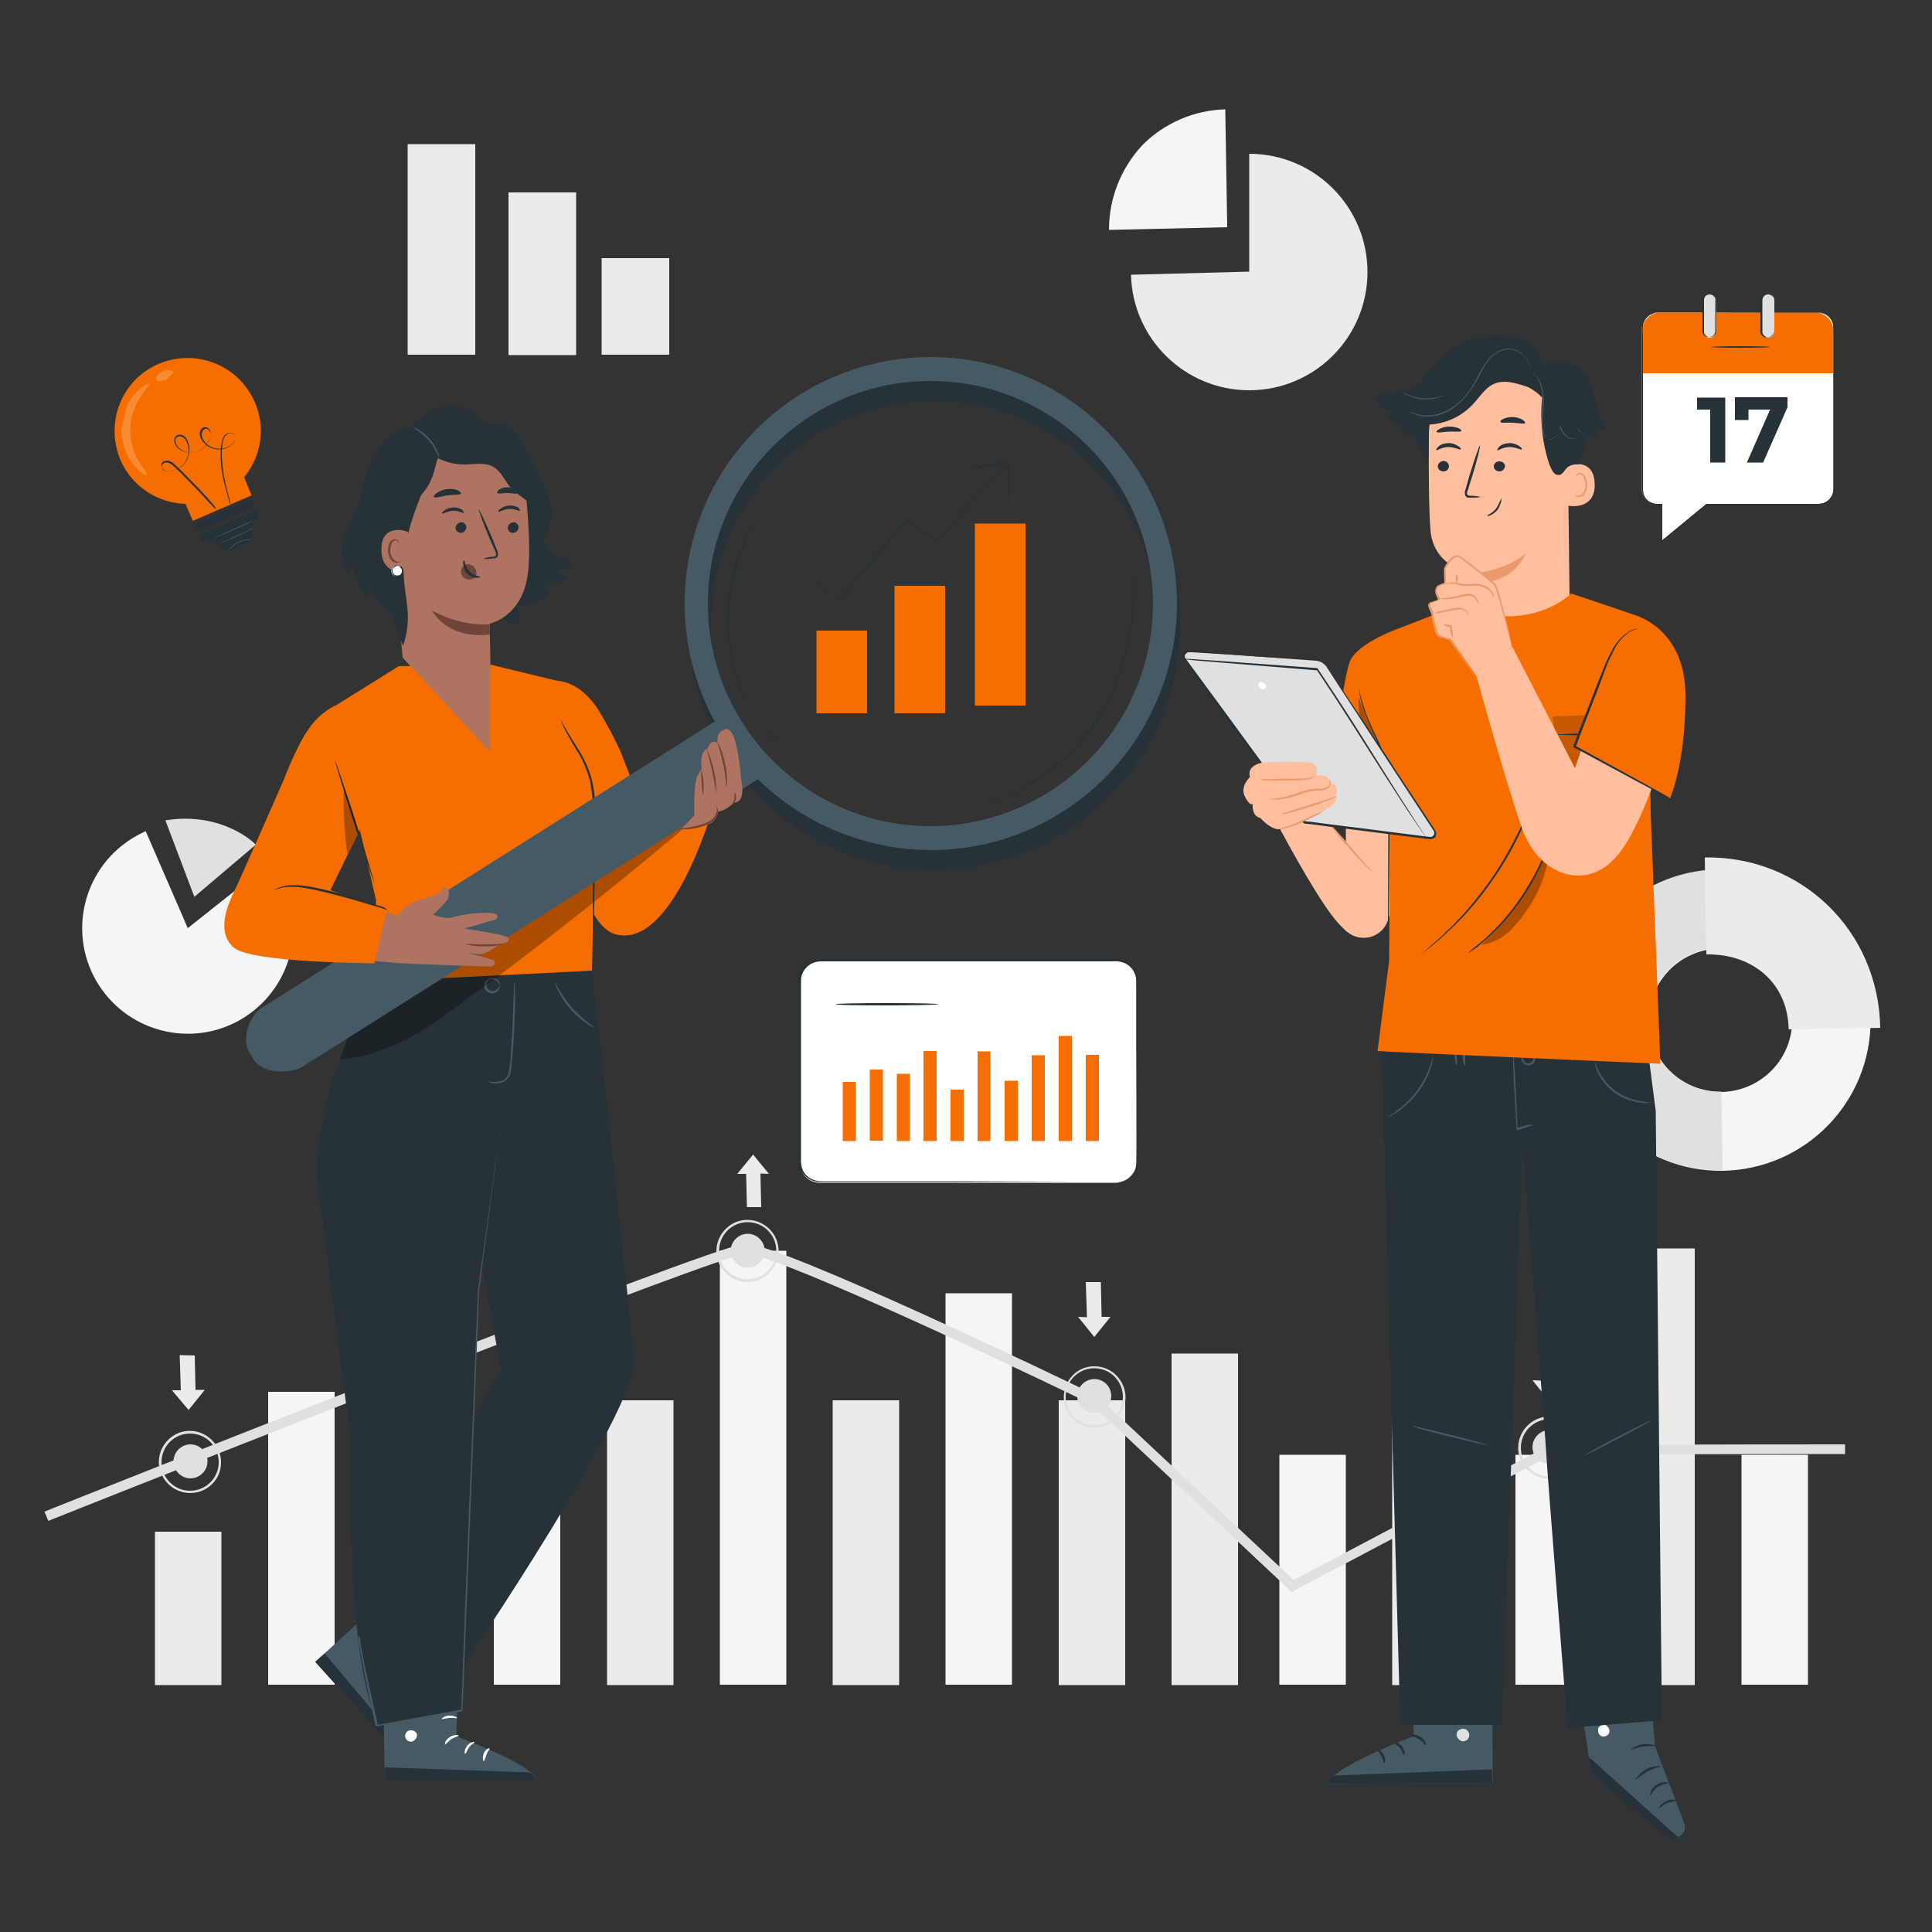 <?xml version="1.0" encoding="UTF-8"?> <svg xmlns="http://www.w3.org/2000/svg" xmlns:xlink="http://www.w3.org/1999/xlink" version="1.1" id="Layer_1" x="0px" y="0px" viewBox="0 0 500 500" style="enable-background:new 0 0 500 500;" xml:space="preserve"><rect x="0" y="0" width="500" height="500" fill="#333333" stroke="none"/> <style type="text/css"> .st0{fill:#EBEBEB;} .st1{fill:#F5F5F5;} .st2{fill:#E0E0E0;} .st3{fill:#F66E00;} .st4{fill:#263238;} .st5{opacity:0.2;} .st6{fill:#FFFFFF;} .st7{fill:#455A64;} .st8{fill:#FFBE9D;} .st9{fill:#EB996E;} .st10{opacity:0.3;} .st11{fill:#AE7461;} .st12{fill:#6F4439;} </style> <g id="freepik--background-complete--inject-2"> <rect x="40.1" y="396.4" class="st0" width="17.2" height="39.7"></rect> <rect x="98.6" y="396.4" class="st0" width="17.2" height="39.7"></rect> <rect x="69.4" y="360.2" class="st1" width="17.2" height="75.8"></rect> <rect x="127.8" y="360.2" class="st1" width="17.2" height="75.8"></rect> <rect x="157.1" y="362.4" class="st0" width="17.2" height="73.7"></rect> <rect x="215.5" y="362.4" class="st0" width="17.2" height="73.7"></rect> <rect x="274" y="362.4" class="st0" width="17.2" height="73.7"></rect> <rect x="186.3" y="323.7" class="st1" width="17.2" height="112.3"></rect> <rect x="244.7" y="334.7" class="st1" width="17.2" height="101.3"></rect> <rect x="360.3" y="362.4" class="st0" width="17.2" height="73.7"></rect> <rect x="331.1" y="376.5" class="st1" width="17.2" height="59.5"></rect> <rect x="421.4" y="323.1" class="st0" width="17.2" height="113"></rect> <rect x="392.2" y="376.5" class="st1" width="17.2" height="59.5"></rect> <rect x="450.7" y="376.5" class="st1" width="17.2" height="59.5"></rect> <rect x="303.2" y="350.3" class="st0" width="17.2" height="85.8"></rect> <path class="st2" d="M197.9,323.7c0,2.5-2,4.4-4.4,4.4s-4.4-2-4.4-4.4s2-4.4,4.4-4.4c0,0,0,0,0,0 C195.9,319.3,197.9,321.3,197.9,323.7z"></path> <path class="st2" d="M193.5,331.8c-4.4,0-8.1-3.6-8.1-8c0-4.4,3.6-8.1,8-8.1c4.4,0,8.1,3.6,8.1,8c0,0,0,0.1,0,0.1 C201.4,328.2,197.9,331.7,193.5,331.8z M193.5,316.3c-4.1,0-7.4,3.3-7.4,7.4c0,4.1,3.3,7.4,7.4,7.4s7.4-3.3,7.4-7.4c0,0,0,0,0,0 C200.9,319.6,197.6,316.3,193.5,316.3z"></path> <polygon class="st0" points="197,312.4 196.8,303.7 199,303.8 194.9,298.8 190.8,303.8 193.1,303.8 193.3,312.4 "></polygon> <path class="st2" d="M53.7,378.2c0,2.4-2,4.4-4.4,4.4c-2.4,0-4.4-2-4.4-4.4c0-2.4,2-4.4,4.4-4.4c0,0,0,0,0,0 C51.7,373.8,53.7,375.8,53.7,378.2z"></path> <path class="st2" d="M49.2,386.4c-4.4,0-8-3.6-8.1-8c0-4.4,3.6-8.1,8-8.1s8.1,3.6,8.1,8.1l0,0C57.3,382.8,53.7,386.4,49.2,386.4z M49.2,371c-4.1,0-7.4,3.3-7.4,7.4s3.3,7.4,7.4,7.4s7.4-3.3,7.4-7.4l0,0C56.6,374.3,53.3,371,49.2,371L49.2,371z"></path> <polygon class="st0" points="46.5,350.7 46.8,359.8 44.5,359.8 48.8,364.9 53,359.7 50.6,359.7 50.4,350.8 "></polygon> <polygon class="st0" points="281,331.8 281.3,340.9 279,340.8 283.2,346 287.4,340.8 285.1,340.8 284.9,331.8 "></polygon> <path class="st2" d="M334.4,412.1l-51.9-48.7c-32.9-15.9-83.6-39.3-89.6-38.9c-6.6,0.4-132.5,50-180.4,69.1l-1-2.4 c7-2.8,172.8-68.8,181.2-69.3h0.3c9.2,0,82.4,35.2,90.8,39.3l0.3,0.2l50.7,47.5c9.6-5.1,64.8-34.2,65.7-34.6 c0.3-0.1,1.2-0.5,77-0.5v2.5c-29.1,0-72.8,0.1-76.1,0.3c-2.9,1.5-44.3,23.3-66.2,34.9L334.4,412.1z"></path> <path class="st2" d="M287.6,361.3c0,2.4-2,4.4-4.4,4.4c-2.4,0-4.4-2-4.4-4.4c0-2.4,2-4.4,4.4-4.4l0,0 C285.7,356.9,287.6,358.9,287.6,361.3z"></path> <path class="st2" d="M283.2,369.5c-4.4,0-8-3.6-7.9-8s3.6-8,8-7.9c4.4,0,7.9,3.6,8,8C291.2,365.9,287.6,369.5,283.2,369.5z M283.2,354.1c-4.1,0-7.4,3.3-7.4,7.4c0,4.1,3.3,7.4,7.4,7.4c4.1,0,7.4-3.3,7.4-7.4l0,0C290.6,357.4,287.3,354.1,283.2,354.1 L283.2,354.1z"></path> <path class="st2" d="M405.4,374.5c0,2.4-2,4.4-4.4,4.4c-2.4,0-4.4-2-4.4-4.4c0-2.4,2-4.4,4.4-4.4l0,0 C403.5,370.1,405.4,372.1,405.4,374.5z"></path> <path class="st2" d="M401,382.7c-4.4,0-8.1-3.6-8.1-8s3.6-8.1,8-8.1s8.1,3.6,8.1,8c0,0,0,0,0,0C409,379.1,405.4,382.7,401,382.7z M401,367.3c-4.1,0-7.4,3.3-7.4,7.4c0,4.1,3.3,7.4,7.4,7.4c4.1,0,7.4-3.3,7.4-7.4l0,0C408.4,370.6,405.1,367.3,401,367.3z"></path> <polygon class="st0" points="398.6,348.2 398.9,357.3 396.6,357.2 400.8,362.4 405,357.2 402.7,357.2 402.5,348.2 "></polygon> <path class="st1" d="M406.5,264.6c-0.2-21.4,17-39,38.4-39.2c21.4-0.2,39,17,39.2,38.4c0.2,21.3-16.8,38.8-38.2,39.2 C424.4,303.3,406.8,286.1,406.5,264.6z M463.8,263.7c-0.2-10.2-8.7-18.4-18.9-18.2s-18.4,8.7-18.2,18.9 c0.2,10.2,8.6,18.3,18.8,18.2C455.8,282.4,464,274,463.8,263.7z"></path> <path class="st2" d="M406.5,264.6c-0.4-21.5,16.7-39.2,38.1-39.6l0.3,20.3c-10.3,0.2-18.5,8.6-18.3,18.9 c0.2,10.3,8.6,18.5,18.9,18.3l0.3,20.3C424.4,303.2,406.8,286.1,406.5,264.6z"></path> <path class="st0" d="M441.2,221.9c25-0.4,45,19,45.4,44.1l-23.7,0.4c-0.2-12-9.3-19.6-21.3-19.4L441.2,221.9z"></path> <rect x="105.5" y="37.3" class="st0" width="17.5" height="54.5"></rect> <rect x="131.6" y="49.8" class="st0" width="17.5" height="42.1"></rect> <rect x="155.7" y="66.8" class="st0" width="17.5" height="25"></rect> <path class="st0" d="M323.3,70.3V39.8c16.9,0,30.6,13.7,30.6,30.6s-13.7,30.6-30.6,30.6c-16.6,0-30.2-13.3-30.6-29.9L323.3,70.3z"></path> <path class="st1" d="M317.6,58.8L287,59.5c0-8.2,3.1-16,8.7-22c5.7-5.7,13.4-9,21.4-9.2L317.6,58.8z"></path> <path class="st1" d="M48.6,240.2l21.4-17c9.4,11.8,7.4,29-4.4,38.4s-29,7.4-38.4-4.4c-9.4-11.8-7.4-29,4.4-38.4 c1.9-1.5,3.9-2.7,6.1-3.7L48.6,240.2z"></path> <path class="st2" d="M42.8,212.3l7.5,19.8l15.9-13.5C66.3,218.6,57.8,209.9,42.8,212.3z"></path> </g> <g id="freepik--light-bulb--inject-2"> <path class="st3" d="M65.9,104c-4.2-9.6-15.3-13.9-24.9-9.8s-13.9,15.3-9.8,24.9c2.9,6.7,9.5,11.1,16.8,11.3l1.9,4.4l15.2-6.6 c0,0-1-2.5-1.9-4.7C67.7,118,68.8,110.5,65.9,104z"></path> <path class="st4" d="M59.6,130.5c0-0.1-0.1-0.1-0.1-0.2l-0.2-0.7c-0.2-0.6-0.4-1.4-0.7-2.5s-0.7-2.5-1-4.1 c-0.4-1.8-0.5-3.7-0.5-5.5c0-1.1,0.1-2.2,0.3-3.2c0.1-0.6,0.4-1.1,0.7-1.6c0.4-0.5,1-0.7,1.7-0.7c0.3,0,0.6,0.2,0.8,0.4 c0.2,0.3,0.3,0.6,0.3,0.9c-0.1,0.7-0.3,1.3-0.8,1.7c-2.1,1.9-5.4,1.7-7.3-0.4c0,0-0.1-0.1-0.1-0.1c-0.5-0.6-0.9-1.2-1-2 c-0.1-0.8,0.3-1.6,1-1.9c0.4-0.1,0.8,0,1.2,0.2c0.3,0.3,0.5,0.6,0.6,1c0.1,0.8-0.1,1.6-0.5,2.3c-0.7,1.4-2,2.5-3.5,2.9 c-1.6,0.4-3.2,0-4.4-1c-0.6-0.5-0.9-1.2-1-2c0-0.4,0.1-0.8,0.4-1.1c0.3-0.3,0.7-0.4,1.1-0.4c0.4,0,0.8,0.2,1.1,0.4 c0.3,0.2,0.5,0.5,0.7,0.9c0.3,0.6,0.6,1.4,0.6,2.1c0.2,2.9-1.7,5.5-4.5,6c-0.6,0.2-1.3,0.1-1.9-0.2c-0.6-0.3-1-1-0.8-1.6 c0.1-0.3,0.3-0.6,0.6-0.7c0.3-0.1,0.6-0.2,0.9-0.2c0.6,0.1,1.1,0.3,1.6,0.7c0.8,0.8,1.6,1.5,2.3,2.2c2.9,2.9,5.2,5.3,6.7,7 c0.8,0.9,1.3,1.5,1.7,2L56,132l0.1,0.2c-0.1-0.1-0.1-0.1-0.1-0.2l-0.5-0.5c-0.4-0.4-1-1.1-1.8-1.9c-1.5-1.7-3.8-4.1-6.7-7 c-0.7-0.7-1.5-1.5-2.3-2.2c-0.4-0.4-0.9-0.6-1.5-0.7c-0.6-0.1-1.2,0.3-1.3,0.9c-0.1,0.5,0.2,1.1,0.7,1.2c0.6,0.2,1.2,0.3,1.8,0.1 c2.7-0.5,4.6-3,4.4-5.8c-0.1-0.7-0.3-1.4-0.6-2c-0.3-0.6-0.9-1.1-1.6-1.2c-0.3,0-0.7,0.1-0.9,0.3c-0.2,0.2-0.4,0.6-0.3,0.9 c0.1,0.7,0.4,1.4,1,1.9c1.2,1,2.7,1.4,4.2,1c1.5-0.4,2.7-1.4,3.4-2.8c0.4-0.6,0.5-1.4,0.5-2.1c-0.1-0.3-0.3-0.6-0.5-0.9 c-0.3-0.2-0.6-0.3-0.9-0.2c-0.3,0.1-0.6,0.3-0.7,0.7c-0.2,0.3-0.2,0.7-0.2,1c0.1,0.7,0.5,1.3,0.9,1.8c1.8,2,5,2.2,7,0.4 c0.5-0.4,0.7-1,0.8-1.6c0-0.6-0.4-1.1-1-1.2c-0.6-0.1-1.1,0.2-1.5,0.6c-0.4,0.4-0.6,1-0.7,1.5c-0.2,1-0.3,2.1-0.3,3.2 c0,1.8,0.2,3.7,0.5,5.5c0.3,1.6,0.6,3,0.9,4.1s0.5,2,0.7,2.5c0.1,0.3,0.1,0.5,0.2,0.7C59.6,130.3,59.6,130.4,59.6,130.5z"></path> <path class="st4" d="M65.2,131.5l-13,5.7c-0.5,0.2-1.2,0-1.4-0.6l0,0c-0.2-0.5,0-1.2,0.5-1.4c0,0,0,0,0,0l13-5.7 c0.5-0.2,1.2,0,1.4,0.5c0,0,0,0,0,0l0,0C66,130.6,65.8,131.3,65.2,131.5z"></path> <path class="st4" d="M65.6,132.4l-13,5.7c-0.5,0.2-0.8,0.9-0.6,1.4c0,0,0,0,0,0c0.2,0.5,0.9,0.8,1.4,0.6c0,0,0,0,0,0l1.4-0.6 l3.5,2.8c0.4,0.3,0.9,0.4,1.4,0.2l4.6-2c0.5-0.2,0.8-0.7,0.8-1.2l0.3-4.4l1-0.4c0.6-0.2,0.8-0.9,0.6-1.4 C66.8,132.4,66.2,132.1,65.6,132.4L65.6,132.4z"></path> <g class="st5"> <path class="st6" d="M32.7,105.4c0.6-1.4,1.4-2.7,2.5-3.8c0.7-0.8,1.5-1.4,2.3-1.9c0.6-0.4,1-0.4,1.1-0.3c0.2,0.3-0.9,1.3-2.2,3.3 c-3.4,5-3.6,11.6-0.4,16.8c1.2,2,2.2,3.1,2,3.4s-0.5,0-1.1-0.4c-0.8-0.6-1.6-1.3-2.2-2.1c-1-1.2-1.8-2.5-2.3-3.9 c-0.7-1.8-1-3.6-1-5.5"></path> </g> <g class="st5"> <path class="st6" d="M43.1,98.2c-1.1,0.5-2.2,0.6-2.6,0.1c-0.2-0.4-0.1-0.8,0.2-1.1c0.8-1,2-1.5,3.3-1.4c0.5,0.1,0.8,0.3,0.9,0.6"></path> </g> <path class="st7" d="M65.1,139.6c-0.3,0.1-0.7,0.1-1,0.1c-0.8,0.1-1.6,0.3-2.3,0.7c-0.7,0.3-1.4,0.8-2,1.4 c-0.5,0.4-0.7,0.7-0.7,0.7c0.2-0.3,0.4-0.6,0.6-0.8c1.2-1.2,2.8-2,4.4-2.1C64.4,139.5,64.8,139.5,65.1,139.6z"></path> <path class="st7" d="M65.5,134.8c0,0.1-2.3,1.1-5.2,2.4s-5.3,2.2-5.3,2.2s2.3-1.1,5.2-2.4S65.5,134.7,65.5,134.8z"></path> <path class="st7" d="M65.4,136.7c-0.4,0.3-0.8,0.5-1.2,0.7c-0.8,0.4-1.9,0.9-3.1,1.5s-2.3,1-3.1,1.3c-0.4,0.2-0.9,0.4-1.3,0.5 c0.4-0.2,0.8-0.4,1.3-0.6l3.1-1.4l3.1-1.4C64.5,137,64.9,136.8,65.4,136.7z"></path> </g> <g id="freepik--Chart--inject-2"> <path class="st6" d="M212.2,248.6h76.6c2.9,0,5.3,2.4,5.3,5.3v46.9c0,2.9-2.4,5.3-5.3,5.3h-76.6c-2.9,0-5.3-2.4-5.3-5.3v-46.9 C206.9,250.9,209.3,248.6,212.2,248.6z"></path> <path class="st4" d="M288.9,306.1c0,0,0.3,0,0.7-0.1c0.7-0.1,1.4-0.3,2-0.7c1-0.6,1.7-1.5,2.2-2.6c0.5-1.3,0.3-2.9,0.4-4.6 c0-7.1,0-17.4-0.1-30c0-3.2,0-6.5,0-10v-2.6c0-0.9,0-1.8-0.1-2.6c-0.4-1.8-1.6-3.2-3.3-3.8c-0.9-0.3-1.8-0.4-2.7-0.3h-21h-54.6 c-2.4,0-4.5,1.7-5,4c-0.1,0.6-0.1,1.2-0.1,1.7v5.3c0,4.7,0,9.4,0,13.9c0,9.1,0,17.9,0,26.3c-0.1,1,0.1,2,0.5,2.9 c0.4,0.9,1.1,1.6,2,2.1c0.9,0.5,1.8,0.7,2.8,0.7h14.6h20.8l30,0.1h8.2h2.1c0.5,0,0.7,0,0.7,0s-0.2,0-0.7,0H286h-8.2l-30,0.1h-20.8 h-11.6h-3c-1.1,0-2.1-0.2-3-0.8c-0.9-0.5-1.7-1.3-2.2-2.3c-0.5-1-0.7-2.1-0.6-3.1c0-8.4,0-17.2,0-26.3v-19c0-0.6,0-1.2,0.1-1.8 c0.6-2.6,2.8-4.4,5.4-4.4h54.6h21c1-0.1,1.9,0,2.9,0.3c1.8,0.6,3.2,2.2,3.6,4.1c0.1,0.9,0.1,1.8,0.1,2.7c0,0.9,0,1.7,0,2.6 c0,3.5,0,6.8,0,10c0,12.7-0.1,22.9-0.1,30c0,0.9,0,1.7,0,2.5c0.1,2-1,3.8-2.6,4.8c-0.6,0.4-1.3,0.6-2,0.7 C289.4,306.1,289.1,306.1,288.9,306.1z"></path> <rect x="246" y="282" class="st3" width="3.4" height="13.3"></rect> <rect x="218.1" y="280" class="st3" width="3.4" height="15.3"></rect> <rect x="225.1" y="276.8" class="st3" width="3.4" height="18.4"></rect> <rect x="232.1" y="277.9" class="st3" width="3.4" height="17.4"></rect> <rect x="239" y="272" class="st3" width="3.4" height="23.3"></rect> <rect x="253" y="272.1" class="st3" width="3.3" height="23.2"></rect> <rect x="260" y="279.7" class="st3" width="3.4" height="15.6"></rect> <rect x="267" y="273.1" class="st3" width="3.4" height="22.2"></rect> <rect x="274" y="268.1" class="st3" width="3.4" height="27.2"></rect> <rect x="281" y="273" class="st3" width="3.4" height="22.3"></rect> <path class="st4" d="M242.9,259.9c0,0.1-5.9,0.3-13.3,0.3s-13.3-0.1-13.3-0.3s5.9-0.3,13.3-0.3S242.9,259.7,242.9,259.9z"></path> </g> <g id="freepik--speech-bubble--inject-2"> <path class="st6" d="M428.8,80.9h41.9c2.1,0,3.8,1.7,3.8,3.8c0,0,0,0,0,0v41.9c0,2.1-1.7,3.8-3.8,3.8c0,0,0,0,0,0h-29l-11.7,9.6 v-9.6h-1.3c-2.1,0-3.8-1.7-3.8-3.8c0,0,0,0,0,0V84.8C425,82.7,426.7,80.9,428.8,80.9C428.8,80.9,428.8,80.9,428.8,80.9z"></path> <path class="st3" d="M474.6,96.6H425l0,0v-11c0-2.6,2.1-4.7,4.6-4.7h40.2c2.6,0,4.7,2.1,4.7,4.7c0,0,0,0,0,0V96.6L474.6,96.6z"></path> <path class="st4" d="M446.5,102.9v16.8h-3.9v-13.7h-3.4v-3.1L446.5,102.9z"></path> <path class="st4" d="M462.6,102.9v2.5l-6.3,14.3h-4.2l6-13.7h-5.6v2.7h-3.5v-5.9H462.6z"></path> <path class="st4" d="M442.9,89.8c0,0.1,3.4,0.2,7.6,0.2s7.6-0.1,7.6-0.2s-3.4-0.2-7.6-0.2S442.9,89.7,442.9,89.8z"></path> <path class="st4" d="M428.8,80.9c-0.1,0-0.2,0-0.3,0c-0.3,0-0.5,0-0.8,0.1c-1,0.3-1.8,0.9-2.3,1.8c-0.4,0.6-0.6,1.4-0.5,2.1 c0,0.8,0,1.7,0,2.6c0,1.9,0,4,0,6.5c0,4.8,0,10.7,0,17.4c0,3.4,0,6.9,0,10.7c0,0.9,0,1.9,0,2.8v1.5c0,0.5,0.1,1,0.2,1.5 c0.5,1.5,1.9,2.6,3.5,2.7c0.5,0,1,0,1.5,0l-0.1-0.1c0,3,0,6.3,0,9.6v0.3l0.2-0.2l11.7-9.6h-0.1h29c0.5,0,0.9-0.1,1.3-0.3 c0.8-0.3,1.5-0.9,2-1.7c0.2-0.4,0.4-0.8,0.5-1.2c0.1-0.4,0.1-0.9,0.1-1.3v-7.6c0-6.7,0-13.1,0-19.2c0-3.1,0-6,0-8.9v-4.2 c0-0.7,0-1.4-0.1-2.1c-0.3-1.4-1.3-2.6-2.7-3c-0.7-0.2-1.3-0.2-2-0.2h-11.2h-21.9h-6h-1.5h-0.5h0.5h1.5h6l21.9,0.1H470 c0.6,0,1.3,0,1.9,0.2c1.3,0.4,2.2,1.5,2.5,2.8c0.1,0.7,0.1,1.4,0.1,2.1c0,1.4,0,2.8,0,4.3v8.9c0,6.1,0,12.6,0,19.2v7.6 c0,0.4,0,0.8-0.1,1.3c-0.1,0.4-0.2,0.8-0.5,1.1c-0.4,0.8-1.1,1.4-2,1.7c-0.8,0.2-1.7,0.3-2.5,0.2h-27.8l0,0L430,140l0.2,0.1 c0-3.3,0-6.6,0-9.6v-0.1h-0.1c-0.5,0-1,0-1.5,0c-0.5,0-1-0.2-1.4-0.4c-0.9-0.4-1.5-1.2-1.8-2.1c-0.1-0.5-0.2-0.9-0.2-1.4v-4.3 c0-3.8,0-7.3,0-10.7c0-6.7,0-12.6,0-17.4c0-2.4,0-4.6,0-6.5s-0.3-3.6,0.5-4.7c0.5-0.9,1.3-1.5,2.3-1.8 C428.2,81,428.5,81,428.8,80.9z"></path> <path class="st2" d="M442.4,76.1h0.1c0.9,0,1.6,0.7,1.6,1.6v8.1c0,0.9-0.7,1.6-1.6,1.6h-0.1c-0.9,0-1.6-0.7-1.6-1.6v-8.1 C440.8,76.8,441.5,76.1,442.4,76.1z"></path> <path class="st4" d="M442.4,87.3c-0.3,0-0.6-0.2-0.9-0.4c-0.3-0.3-0.5-0.6-0.5-1c0-0.4,0-1,0-1.6c0-1.2,0-2.6,0-4.2 c0-0.8,0-1.6,0-2.4c0-0.4,0.1-0.8,0.4-1.1c0.3-0.3,0.7-0.4,1.1-0.4c0.4,0,0.8,0.2,1.1,0.5c0.3,0.3,0.4,0.7,0.3,1.1 c0,0.8,0,1.7,0,2.4c0,1.6,0,3,0,4.2c0,0.3,0,0.6,0,0.8c0,0.2,0,0.5,0,0.7c-0.1,0.4-0.3,0.8-0.6,1c-0.3,0.2-0.6,0.3-0.9,0.3 c0.1,0,0.2,0,0.3,0c0.3,0,0.5-0.1,0.7-0.2c0.4-0.2,0.6-0.6,0.7-1c0-0.3,0.1-0.5,0-0.8c0-0.3,0-0.6,0-0.8c0-1.2,0-2.6,0-4.2 c0-0.8,0-1.6,0-2.4c0-0.5-0.1-0.9-0.4-1.3c-0.3-0.4-0.8-0.6-1.3-0.6c-0.9-0.1-1.8,0.7-1.8,1.6c0,0.1,0,0.1,0,0.2v2.4 c0,1.6,0,3,0,4.2c0,0.6,0,1.1,0,1.6c0.1,0.4,0.3,0.8,0.6,1c0.2,0.2,0.5,0.3,0.7,0.3C442.3,87.3,442.4,87.3,442.4,87.3z"></path> <path class="st2" d="M457.5,76.1h0.1c0.9,0,1.6,0.7,1.6,1.6v8.1c0,0.9-0.7,1.6-1.6,1.6h-0.1c-0.9,0-1.6-0.7-1.6-1.6v-8.1 C456,76.8,456.7,76.1,457.5,76.1z"></path> <path class="st4" d="M457.5,87.3c-0.3,0-0.6-0.2-0.9-0.4c-0.3-0.3-0.5-0.6-0.5-1c0-0.4,0-1,0-1.6c0-1.2,0-2.6,0-4.2v-2.4 c0-0.8,0.6-1.4,1.3-1.5c0.1,0,0.1,0,0.2,0c0.4,0,0.8,0.2,1.1,0.5c0.3,0.3,0.4,0.7,0.4,1.1c0,0.8,0,1.7,0,2.4c0,1.6,0,3,0,4.2 c0,0.3,0,0.6,0,0.8c0,0.2,0,0.5,0,0.7c-0.1,0.4-0.3,0.8-0.6,1C458.1,87.2,457.8,87.3,457.5,87.3c0,0.1,0.1,0.1,0.2,0 c0.3,0,0.5-0.1,0.7-0.2c0.4-0.2,0.6-0.6,0.7-1c0-0.3,0.1-0.5,0-0.8c0-0.3,0-0.6,0-0.8c0-1.2,0-2.6,0-4.2c0-0.8,0-1.6,0-2.4 c0-0.5-0.1-0.9-0.4-1.3c-0.3-0.4-0.8-0.6-1.3-0.6c-1-0.1-1.8,0.7-1.8,1.6c0,0.1,0,0.1,0,0.2c0,0.8,0,1.7,0,2.4c0,1.6,0,3,0,4.2 c0,0.6,0,1.1,0,1.6c0.1,0.4,0.3,0.8,0.6,1c0.2,0.2,0.5,0.3,0.7,0.3C457.4,87.3,457.5,87.3,457.5,87.3z"></path> </g> <g id="freepik--character-2--inject-2"> <path class="st8" d="M344.7,214l3.6,4.5v-7.7h11.3c0,0,1.3,17.7,1,21.5c-0.3,2-0.7,3.9-1.4,5.8c-1.1,3.5-4.8,5.4-8.3,4.3 c-1-0.3-1.9-0.9-2.7-1.6c-1.3-1.2-2.5-2.5-3.5-3.9c-5-6.5-13.4-22.3-13.4-22.3l8.7-5.3L344.7,214z"></path> <path class="st9" d="M344,213.1c0.4,0.7,0.9,1.4,1.5,2c1,1.2,2.3,2.8,3.8,4.6s3,3.3,4.1,4.4c0.6,0.6,1.2,1.1,1.9,1.6 c-0.5-0.6-1.1-1.2-1.7-1.8c-1-1.1-2.4-2.7-3.9-4.5C346.7,215.8,344.1,213,344,213.1z"></path> <path class="st8" d="M405.7,112.9l0.5,41.2c0.1,7-1.2,17.3-12.3,16.9l0,0c-9.6-1-12.1-10.1-12.2-16.6c0-3.1-0.1-5.7-0.1-6 c0,0-10.5-0.9-11.4-11.2c-0.4-5-0.5-15.4-0.4-24.8c0.1-10.1,7.9-18.5,18-19.2l1-0.1C399.6,92.9,405.8,102,405.7,112.9z"></path> <path class="st9" d="M381.6,148.3c4.8-0.4,9.4-2.1,13.2-5c0,0-2.7,7.8-13.2,7.6L381.6,148.3z"></path> <path class="st4" d="M387.5,116.5c0.2,0.2,1.4-0.8,3.1-0.8s3,0.8,3.2,0.6s-0.1-0.5-0.7-0.9c-0.8-0.5-1.7-0.8-2.6-0.7 c-0.9,0-1.8,0.3-2.5,0.9C387.6,116.1,387.4,116.4,387.5,116.5z"></path> <path class="st4" d="M386.6,120.7c0,0.8,0.7,1.3,1.5,1.3c0.7,0,1.3-0.6,1.4-1.3c0,0,0,0,0,0c0-0.8-0.7-1.3-1.5-1.3 C387.2,119.4,386.6,120,386.6,120.7C386.6,120.7,386.6,120.7,386.6,120.7z"></path> <path class="st4" d="M383.2,128.6c-0.9-0.2-1.7-0.3-2.6-0.3c-0.4,0-0.8-0.1-0.9-0.3c-0.1-0.4,0-0.8,0.2-1.2c0.3-1,0.6-2.1,1-3.2 c1.4-4.5,2.3-8.3,2.1-8.3s-1.4,3.6-2.8,8.1c-0.3,1.1-0.6,2.2-0.9,3.2c-0.2,0.5-0.3,1.1-0.1,1.6c0.1,0.3,0.4,0.5,0.7,0.6 c0.2,0,0.5,0,0.7,0C381.5,128.8,382.3,128.8,383.2,128.6z"></path> <path class="st4" d="M388.3,109.2c0.2,0.4,1.6,0.1,3.2,0.2s3,0.4,3.2,0.1c0.1-0.2-0.2-0.5-0.7-0.9c-1.5-0.8-3.3-0.9-4.9-0.2 C388.5,108.6,388.2,109,388.3,109.2z"></path> <path class="st4" d="M371.8,111.8c0.2,0.3,1.5,0,3.2-0.1s3,0.2,3.2-0.2c0.1-0.2-0.2-0.4-0.8-0.7c-0.8-0.3-1.6-0.4-2.4-0.4 c-0.8,0-1.7,0.2-2.4,0.6C372,111.3,371.7,111.6,371.8,111.8z"></path> <path class="st8" d="M405.4,120.6c0.2-0.1,7-2.6,7.3,4.5s-6.9,5.9-6.9,5.7S405.4,120.6,405.4,120.6z"></path> <path class="st9" d="M407.8,128c0,0,0.1,0.1,0.3,0.2c0.3,0.1,0.6,0.1,0.9,0c0.9-0.6,1.4-1.7,1.3-2.8c0-0.6-0.2-1.2-0.4-1.8 c-0.2-0.5-0.5-0.8-1-0.9c-0.3-0.1-0.6,0.1-0.7,0.4c-0.1,0.2,0,0.3-0.1,0.3s-0.2-0.1-0.1-0.4c0-0.2,0.1-0.3,0.3-0.4 c0.2-0.2,0.4-0.2,0.7-0.2c0.6,0.1,1.1,0.5,1.3,1.1c0.3,0.6,0.5,1.3,0.5,2c0,1.4-0.7,2.8-1.7,3.1c-0.4,0.1-0.8,0.1-1.1-0.1 C407.8,128.2,407.8,128,407.8,128z"></path> <path class="st4" d="M384.9,133.5c-0.1-0.2,1.3-0.6,2.3-1.9c0.4-0.6,0.7-1.2,1-1.9c0.2-0.5,0.4-0.8,0.4-0.8s0,0.4-0.1,0.9 c-0.2,0.7-0.5,1.5-0.9,2.1c-0.5,0.6-1.1,1.1-1.8,1.4C385.3,133.6,384.9,133.6,384.9,133.5z"></path> <path class="st4" d="M356.1,103c0.1-0.4,0.4-0.8,0.8-1c0.8-0.4,1.7-0.5,2.6-0.4c2.8-0.1,5.5-0.9,7.8-2.4c1.1-1.6,2.3-3,3.6-4.4 c3.1-3.2,5.7-5.4,8.4-6.5c4.1-1.5,8.5-1.8,12.8-1c3.6,0.9,6.9,3.9,7.4,7.6c2-1.7,5.1-1.7,7.5-0.7h0.1c2.7,1,4.3,3.9,5.1,6.7 s1.1,5.8,2.6,8.3c0.3,0.5,0.7,1.2,0.4,1.7c-0.3,0.4-0.7,0.6-1.2,0.5c-0.5-0.1-0.9-0.3-1.3-0.6c0.3,0.7,0.6,1.5,0.9,2.2 c-1,0.2-2,0.1-3-0.2c-0.5,2.5-1.2,5-2,7.4c-1-0.1-2.1,0.1-2.9,0.7c-1,0.9-1.4,2.5-3,1.9c-0.8-0.3-1.5-2-1.8-2.8 c-1.8-5.5-2.4-11.4-1.8-17.1c-1.1-1.2-2.5-2.2-4-2.9l0.1,0.1c-2.9-1-6.2-2-8.9-0.6c-2.1,1.1-3.4,3.3-5,5c-3,3.3-7.2,5.2-11.6,5.4 c-0.1,2.9,0.1,7-0.1,10l-2.4-4.7l0,0c-0.2-0.3-0.4-0.7-0.5-1l-0.1-0.1l0,0c-0.2-0.6-0.5-1.1-0.8-1.7l0,0c-0.8,0.6-1.9,0.5-2.6-0.2 c-0.5-0.6-0.6-1.5-0.1-2.2c0.2-0.3,0.5-0.6,0.9-0.9c-0.7,0.7-1.8,1-2.8,0.7c-1-0.3-1.6-1.2-1.6-2.2c0.1-0.7,0.5-1.3,1.1-1.5 c-1.3,0.1-2.6-0.2-3.7-0.8C356.5,104.6,355.8,103.9,356.1,103z"></path> <path class="st7" d="M396.3,96.1c0.4,0.3,0.7,0.6,1,1c0.8,1,1.4,2.2,1.6,3.4c0.2,0.9,0.3,1.7,0.3,2.6c0,1-0.1,2-0.1,3.1 c-0.1,1.1-0.1,2.3-0.1,3.4c0,0.6,0.1,1.2,0.2,1.8c0.1,0.6,0.3,1.2,0.7,1.7c0.4,0.4,0.9,0.6,1.5,0.5c0.5-0.1,1-0.4,1.3-0.7 c0.6-0.8,0.9-1.7,1-2.6h-0.2c0.3,0.8,0.7,1.5,1.3,2.2c0.5,0.6,1.2,1,2,1.1c0.4,0,0.7,0,1.1-0.2c0.3-0.2,0.6-0.4,0.7-0.7 c0.1-0.3,0.2-0.6,0.2-0.9c0-0.3-0.1-0.6-0.3-0.8l-0.1,0.1c0.6,0.7,1.4,1.3,2.2,1.7c0.2,0.1,0.5,0.2,0.7,0.3l0.3,0.1l-0.2-0.1 c-0.1-0.1-0.4-0.2-0.7-0.3c-0.8-0.4-1.6-1-2.1-1.7l-0.1,0.1c0.3,0.4,0.4,1.1,0.1,1.5c-0.1,0.3-0.4,0.5-0.6,0.6 c-0.3,0.1-0.7,0.2-1,0.2c-0.7-0.1-1.4-0.4-1.9-1c-0.5-0.6-0.9-1.4-1.2-2.1l-0.1-0.3l-0.1,0.4c-0.1,0.9-0.5,1.8-1,2.5 c-0.3,0.3-0.7,0.6-1.2,0.7c-0.5,0.1-0.9-0.1-1.3-0.4c-0.4-0.5-0.6-1-0.7-1.6c-0.1-0.6-0.2-1.2-0.2-1.8c-0.1-1.1,0-2.2,0.1-3.4 c0.1-1.1,0.1-2.1,0.1-3.1c0-0.9-0.1-1.8-0.3-2.7c-0.2-1.3-0.8-2.5-1.7-3.5C397,96.6,396.6,96.3,396.3,96.1z"></path> <path class="st7" d="M364.2,106.1C364.2,106.1,364.2,106.1,364.2,106.1c0.2,0.1,0.2,0.2,0.4,0.3c0.1,0.1,0.3,0.2,0.4,0.3 c0.2,0.1,0.4,0.2,0.6,0.3c1.4,0.6,2.9,0.9,4.4,0.8c2.3-0.1,4.4-0.9,6.3-2.3c2.2-1.7,4-3.8,5.4-6.2c0.8-1.3,1.4-2.5,2-3.7 c0.6-1.2,1.4-2.2,2.3-3.2c0.8-0.8,1.9-1.5,3-1.8c0.5-0.1,1-0.2,1.6-0.2c0.5,0,1,0.1,1.5,0.3c1.4,0.5,2.6,1.5,3.3,2.8 c0.2,0.5,0.4,1,0.5,1.6c0,0,0,0,0-0.1s0-0.2,0-0.3c-0.1-0.4-0.2-0.8-0.4-1.2c-0.3-0.6-0.7-1.1-1.2-1.6c-0.6-0.6-1.4-1.1-2.2-1.4 c-0.5-0.2-1-0.3-1.5-0.3c-0.5,0-1.1,0-1.6,0.2c-1.2,0.3-2.2,1-3.1,1.8c-0.9,0.9-1.7,2-2.4,3.2c-0.7,1.2-1.3,2.5-2,3.7 c-1.3,2.4-3.1,4.5-5.3,6.1c-1.8,1.3-3.9,2.1-6.1,2.3c-1.5,0.1-3-0.1-4.4-0.7C365.1,106.7,364.6,106.4,364.2,106.1z"></path> <path class="st7" d="M363.2,101.6c0.1,0.1,0.2,0.2,0.4,0.3c0.4,0.2,0.7,0.4,1.1,0.6c0.6,0.2,1.2,0.4,1.8,0.6c1.5,0.3,3,0.4,4.5,0.1 c0.6-0.1,1.2-0.3,1.8-0.5c0.4-0.1,0.8-0.3,1.1-0.5c0.1-0.1,0.3-0.1,0.4-0.2c0,0-0.6,0.3-1.6,0.6c-0.6,0.2-1.2,0.3-1.8,0.4 c-0.7,0.1-1.5,0.1-2.2,0.1c-1.3,0-2.7-0.3-3.9-0.8C363.8,101.9,363.3,101.5,363.2,101.6z"></path> <path class="st4" d="M371.7,116.5c0.2,0.2,1.4-0.8,3.1-0.8s3,0.8,3.2,0.6s-0.1-0.5-0.7-0.9c-0.8-0.5-1.7-0.8-2.6-0.7 c-0.9,0-1.8,0.3-2.5,0.9C371.8,116.1,371.6,116.4,371.7,116.5z"></path> <path class="st4" d="M372.1,120.7c0,0.8,0.7,1.3,1.5,1.3c0.8,0,1.4-0.6,1.4-1.4c0,0,0,0,0,0c-0.1-0.8-0.7-1.3-1.5-1.3 C372.7,119.4,372.1,120,372.1,120.7C372.1,120.7,372.1,120.7,372.1,120.7z"></path> <path class="st7" d="M426.2,426l2.1,25.9l7.6,20c0.5,1.4-0.2,2.9-1.5,3.4c-0.1,0-0.1,0-0.2,0.1l0,0c-0.8,0.3-1.7,0.1-2.4-0.4 c-4.3-3.4-20-15.7-20.2-17.3c-0.2-2.1-4.2-27.5-4.2-27.5L426.2,426z"></path> <path class="st4" d="M434.2,475.4l-23-20.7l0.2,1.9c0.1,1,0.2,1.6,0.9,2.3c6.1,5.9,12.5,11.4,19.3,16.5 C432.3,475.9,433.4,475.7,434.2,475.4z"></path> <path class="st6" d="M415.7,446.6c0.7,0.4,1,1.3,0.7,2c-0.4,0.7-1.3,1-2,0.7c-0.8-0.4-1-1.4-0.7-2.2c0.5-0.7,1.4-0.9,2.2-0.5"></path> <path class="st4" d="M427.1,464.7c0.1,0.1,0.6-1.4,2-2.3c0.9-0.5,1.9-0.8,2.9-0.9c0-0.1-0.3-0.2-1-0.3c-1.6,0-3.1,0.9-3.8,2.4 C427,464.3,427,464.7,427.1,464.7z"></path> <path class="st4" d="M429.3,468c0.1,0.1,0.9-0.8,2.2-1.4c0.8-0.2,1.6-0.4,2.5-0.6c-0.9-0.4-1.9-0.4-2.7,0.1 C429.8,466.7,429.2,468,429.3,468z"></path> <path class="st4" d="M423.2,460.7c1-0.8,2.1-1.6,3.2-2.3c1.2-0.5,2.5-1,3.7-1.3C427.3,456.8,424.6,458.2,423.2,460.7L423.2,460.7z"></path> <path class="st4" d="M421.9,452.9c0.1,0.1,1.5-0.6,3.3-0.9s3.4,0,3.4-0.1C426.4,450.9,423.8,451.3,421.9,452.9z"></path> <path class="st4" d="M421.1,445.3c1.1-0.5,2.2-0.8,3.4-1c1.2,0,2.4,0.2,3.5,0.5c0-0.1-0.3-0.4-0.9-0.6c-0.8-0.3-1.7-0.5-2.6-0.4 c-0.9,0.1-1.8,0.3-2.6,0.8C421.3,444.9,421,445.2,421.1,445.3z"></path> <path class="st4" d="M424.3,442.9c0-0.3,0-0.7-0.1-1c-0.2-0.9-0.5-1.7-1-2.5c-0.3-0.6-0.8-1-1.4-1.3c-0.4-0.1-0.9,0-1.2,0.4 c-0.2,0.4-0.3,0.8-0.3,1.2c0.3,1.8,1.8,3.1,3.6,3.1c1.8,0,3.3-1.1,4-2.7c0.2-0.4,0.1-0.9-0.1-1.3c-0.2-0.4-0.7-0.6-1.1-0.4 c-0.6,0.2-1.2,0.6-1.6,1.1c-0.6,0.6-1.2,1.4-1.5,2.2c-0.3,0.6-0.3,0.9-0.3,0.9c0.6-1,1.3-2,2.1-2.8c0.4-0.4,0.9-0.7,1.4-0.9 c0.2-0.1,0.5,0,0.6,0.2c0.1,0.3,0.1,0.6,0,0.8c-0.6,1.4-2,2.3-3.5,2.3c-1.5,0-2.8-1.1-3.1-2.6c0-0.3,0-0.6,0.2-0.9 c0.1-0.2,0.4-0.3,0.6-0.2c0.5,0.2,0.9,0.6,1.2,1.1C423.5,440.6,424,441.7,424.3,442.9z"></path> <path class="st7" d="M364.9,427.4l1,21.9c0,0-22,8.3-22.2,12.4l42.6-0.3l-0.1-34.2L364.9,427.4z"></path> <path class="st2" d="M379,447.4c0.9,0.3,1.4,1.1,1.2,2c-0.2,0.9-1.1,1.4-1.9,1.2c-0.9-0.3-1.5-1.2-1.3-2.1c0.3-0.9,1.3-1.3,2.2-1"></path> <path class="st4" d="M386.2,461.4l-0.1-3.5l-40.7,1.6c0,0-1.9,0.8-1.7,2.2L386.2,461.4z"></path> <path class="st4" d="M365.1,449.1c0,0.2,1,0.3,2.1,1s1.6,1.5,1.8,1.5s-0.1-1.3-1.4-2.1S365.1,448.9,365.1,449.1z"></path> <path class="st4" d="M360.7,451c0,0.2,0.9,0.5,1.6,1.4s0.9,1.8,1.1,1.8s0.3-1.2-0.6-2.3S360.7,450.8,360.7,451z"></path> <path class="st4" d="M358.2,456.3c0.2,0,0.5-1-0.1-2.1s-1.5-1.6-1.6-1.4s0.5,0.8,1,1.7S358,456.3,358.2,456.3z"></path> <path class="st4" d="M365.5,444.1c0.1,0.2,1-0.1,2.2,0s2.1,0.4,2.2,0.3s-0.8-0.9-2.2-1S365.4,443.9,365.5,444.1z"></path> <path class="st4" d="M357.5,270c0,1.3,4.9,176.4,4.9,176.4h26.3l5.3-149.8c0,0,6.2,78.3,6.2,80s5.5,70.6,5.5,70.6l24.4-2 l-1.6-157.7l-3-23.1L357.5,270z"></path> <path class="st7" d="M396.8,291.1c-0.3,0.2-0.7,0.3-1.1,0.4c-0.7,0.3-1.7,0.6-3,1l-0.2,0.1v-0.3c-0.1-2.1-0.3-4.9-0.5-8 c-0.2-3.4-0.3-6.4-0.4-8.6c0-1.1,0-2,0-2.6c0-0.3,0-0.6,0-1c0.1,0.3,0.2,0.6,0.1,0.9c0.1,0.6,0.1,1.5,0.2,2.6 c0.2,2.2,0.3,5.2,0.5,8.6c0.1,3.1,0.3,5.9,0.3,8l-0.3-0.2c1.3-0.4,2.3-0.7,3-0.9C396,291.2,396.4,291.1,396.8,291.1z"></path> <path class="st7" d="M394.8,272.9c0,0,0.1-0.1,0.4-0.2c0.4-0.1,0.8-0.1,1.2,0.1c0.6,0.2,0.9,0.8,0.9,1.4c-0.1,0.8-0.6,1.4-1.4,1.5 c-0.8,0.1-1.5-0.2-1.9-0.9c-0.3-0.5-0.3-1.2,0-1.7c0.2-0.3,0.5-0.6,0.9-0.7c0.3-0.1,0.4-0.1,0.4,0s-0.6,0.2-1,0.9 c-0.2,0.4-0.2,0.9,0.1,1.3c0.3,0.5,0.9,0.7,1.4,0.6c0.5-0.1,0.9-0.6,1-1.1c0-0.4-0.2-0.9-0.6-1.1 C395.7,272.9,395.2,272.8,394.8,272.9z"></path> <path class="st7" d="M406.9,274.7c-0.1,0-0.3-0.8-0.5-1.7s-0.1-1.7,0.1-1.7s0.3,0.7,0.4,1.7S407,274.6,406.9,274.7z"></path> <path class="st7" d="M408.7,274.5c-0.1,0-0.3-0.8-0.3-1.8s0.1-1.8,0.3-1.8s0.3,0.8,0.3,1.8S408.8,274.5,408.7,274.5z"></path> <path class="st7" d="M377,275.7c-0.1,0-0.4-0.9-0.5-2s-0.1-2.1,0-2.1c0.3,0.6,0.5,1.3,0.5,2C377.1,274.8,377.1,275.7,377,275.7z"></path> <path class="st7" d="M379.2,275.9c-0.5-0.6-0.7-1.4-0.6-2.1c-0.1-0.8,0-1.5,0.5-2.2c0.1,0.7,0.1,1.4,0.1,2.1 C379.1,274.9,379.3,275.8,379.2,275.9z"></path> <path class="st7" d="M370.9,273.5c0,0,0,0.3-0.1,0.8c-0.1,0.7-0.3,1.4-0.5,2c-0.7,2.2-1.8,4.4-3.3,6.3c-1.4,1.9-3.2,3.6-5.1,5 c-0.6,0.4-1.2,0.8-1.9,1.1c-0.2,0.1-0.5,0.3-0.7,0.3c0-0.1,1-0.6,2.4-1.7c1.9-1.4,3.6-3.1,5-5c1.4-1.9,2.5-3.9,3.3-6.1 C370.5,274.6,370.8,273.5,370.9,273.5z"></path> <path class="st7" d="M427.7,285.3c-0.3,0.1-0.5,0.1-0.8,0.1c-0.7,0.1-1.5,0.1-2.2,0c-2.4-0.3-4.7-1.1-6.7-2.5 c-1.9-1.4-3.5-3.2-4.5-5.4c-0.3-0.6-0.5-1.3-0.7-2c-0.1-0.2-0.1-0.5-0.1-0.8c0.1,0,0.3,1,1.1,2.6c1.1,2.1,2.6,3.8,4.5,5.2 c1.9,1.3,4.2,2.2,6.5,2.5C426.6,285.4,427.7,285.3,427.7,285.3z"></path> <path class="st7" d="M384.9,374c0,0.1-4.4-0.9-9.7-2.2s-9.6-2.5-9.6-2.7s4.4,0.9,9.7,2.2S384.9,373.9,384.9,374z"></path> <path class="st7" d="M427.3,367.6c0.1,0.1-3.7,2.2-8.5,4.7s-8.6,4.4-8.7,4.3s3.7-2.2,8.5-4.7S427.2,367.5,427.3,367.6z"></path> <polygon class="st8" points="370.5,159.5 382.5,154.8 404.5,153.6 414.9,157.5 400.7,165.4 388.5,164.9 "></polygon> <path class="st3" d="M356.5,272c1.1,0.2,73.2,3.3,73.2,3.3l-2.5-64.9l-0.2-12.7l-4.1-38.6c0,0-10.8-3.7-16.3-5.5 c0,0-5.8,6-16.8,5.9c-10.8-0.2-13-2.6-13-2.6l-15,5.8c0,0-10.7,3.8-12.5,8.6s-5.1,30.9-5.1,30.9h15.6l-0.3,46.5L356.5,272z"></path> <g class="st5"> <polyline points="401.8,185.4 404,201.8 414.9,206.6 422.9,199.8 422.9,184.6 401.8,185.4 "></polyline> </g> <path class="st4" d="M422.6,190.1c0,0.1-4.5,0.2-10,0.2s-10-0.1-10-0.2c3.3-0.2,6.7-0.3,10-0.3 C415.9,189.7,419.2,189.8,422.6,190.1z"></path> <path class="st4" d="M351.6,178c0.1,0.1,0.1,0.3,0.1,0.4c0.1,0.3,0.2,0.7,0.3,1.3c0.4,1.6,0.9,3.1,1.4,4.6c0.7,1.9,1.7,4.2,3,6.8 s2.2,5.6,3.4,8.8v0.1c0,3.9,0,8.1-0.1,12.6c-0.1,9.9-0.2,18.9-0.3,25.4c-0.1,3.2-0.1,5.8-0.1,7.7c0,0.9,0,1.6-0.1,2.1 c0,0.2,0,0.5,0,0.7c0-0.2,0-0.5,0-0.7c0-0.5,0-1.2,0-2.1c0-1.9,0-4.5,0-7.7c0-6.6,0.1-15.5,0.1-25.4c0-4.4,0.1-8.7,0.1-12.6v0.1 c-1.1-3.2-2.1-6.2-3.3-8.8c-1.1-2.2-2-4.5-2.9-6.8c-0.6-1.5-1-3.1-1.3-4.7c-0.1-0.6-0.2-1-0.2-1.3 C351.7,178.3,351.6,178.1,351.6,178z"></path> <path class="st4" d="M428,170.4c0,0.5,0,0.9,0,1.4c0,1-0.1,2.2-0.1,3.8c-0.1,3.3-0.3,7.6-0.5,12.4s-0.4,9.2-0.6,12.4 c-0.1,1.5-0.2,2.8-0.2,3.8c0,0.5-0.1,0.9-0.1,1.4c0-0.5,0-0.9,0-1.4c0-1,0-2.3,0.1-3.8c0.1-3.2,0.2-7.6,0.4-12.4s0.4-9.2,0.6-12.4 c0.1-1.6,0.2-2.9,0.3-3.8C427.9,171.3,428,170.8,428,170.4z"></path> <g class="st10"> <path d="M351.6,180.3c-0.3,7.1,2.3,14.1,7.1,19.3C357.2,192.9,353.6,186.7,351.6,180.3z"></path> </g> <g class="st10"> <path d="M383.3,244.5c3.4-0.4,6.5-2.2,8.6-4.8c2.3-2.5,4.2-5.4,5.8-8.4c2-4.1,3.2-8.6,3.4-13.2C397,229.3,390.8,238.2,383.3,244.5 z"></path> </g> <path class="st4" d="M402.5,213.1c0,0,0,0.1-0.1,0.4l-0.3,1.2c-0.1,0.5-0.3,1.1-0.5,1.8s-0.4,1.5-0.8,2.4c-0.7,2.1-1.5,4.1-2.5,6.1 c-1.2,2.4-2.5,4.8-4,7c-1.5,2.2-3.1,4.3-4.9,6.4c-1.4,1.6-3,3.2-4.6,4.6c-0.7,0.6-1.4,1.1-1.9,1.6s-1.1,0.8-1.5,1.1l-1,0.7 c-0.1,0.1-0.2,0.2-0.4,0.2c0,0,0.1-0.1,0.3-0.3l0.9-0.8c0.4-0.3,0.9-0.7,1.5-1.2s1.2-1,1.9-1.6c1.6-1.5,3.1-3,4.5-4.6 c3.5-4,6.4-8.5,8.8-13.2c1-2,1.8-4,2.6-6c0.3-0.9,0.6-1.7,0.8-2.4s0.4-1.3,0.6-1.8s0.3-0.8,0.3-1.1 C402.4,213.4,402.5,213.3,402.5,213.1z"></path> <path class="st4" d="M400.4,192.8c0,0.2,0,0.4-0.1,0.7c-0.1,0.5-0.2,1.1-0.3,1.9s-0.3,1.8-0.6,3s-0.6,2.5-1,3.9l-0.7,2.2 c-0.2,0.8-0.5,1.6-0.8,2.4c-0.5,1.7-1.3,3.4-2,5.2c-3.3,7.9-7.8,15.2-13.3,21.8c-1.3,1.5-2.5,2.9-3.7,4.1c-0.6,0.6-1.2,1.3-1.8,1.8 l-1.7,1.6c-1.1,1.1-2.1,1.9-3,2.7s-1.7,1.4-2.4,1.9l-1.5,1.1c-0.2,0.1-0.4,0.3-0.5,0.4c0.1-0.2,0.3-0.3,0.5-0.4l1.5-1.2 c0.6-0.5,1.4-1.2,2.3-2s1.9-1.6,2.9-2.7l1.7-1.6c0.6-0.6,1.1-1.2,1.7-1.8c1.2-1.2,2.4-2.7,3.7-4.2c2.7-3.3,5.2-6.7,7.4-10.4 c2.2-3.6,4.1-7.4,5.9-11.3c0.7-1.8,1.5-3.5,2-5.2c0.3-0.8,0.6-1.6,0.8-2.4s0.5-1.5,0.7-2.2c0.5-1.4,0.8-2.7,1.1-3.9 s0.5-2.1,0.7-2.9s0.3-1.4,0.4-1.9C400.3,193.3,400.3,193,400.4,192.8z"></path> <path class="st2" d="M343.4,172.7c4.5,6.8,22.5,34.1,27.8,42.2c0.4,0.6,0.2,1.4-0.4,1.7c-0.2,0.2-0.6,0.2-0.8,0.2l-32-4 c-0.3,0-0.6-0.2-0.9-0.5l-30.5-41.7c-0.4-0.6-0.3-1.4,0.3-1.8c0.2-0.2,0.5-0.3,0.8-0.2l32.9,2.4 C341.8,171.1,342.8,171.7,343.4,172.7z"></path> <path class="st4" d="M343.4,172.7c-0.1-0.1-0.2-0.3-0.3-0.4c-0.3-0.3-0.6-0.6-1-0.9c-0.7-0.3-1.4-0.5-2.1-0.5l-3-0.2l-19-1.5 l-6.3-0.5l-3.4-0.3c-0.3,0-0.5,0-0.9,0c-0.3,0-0.7,0.1-0.9,0.4c-0.5,0.5-0.6,1.3-0.2,1.9l8.9,12.2l20.4,27.9 c0.5,0.6,0.9,1.2,1.4,1.9c0.2,0.2,0.4,0.3,0.6,0.4c0.2,0.1,0.4,0.1,0.6,0.1l1.1,0.1l4.5,0.6l8.8,1.1l16.6,2.1c0.3,0,0.6,0.1,1,0.1 c0.4,0,0.8-0.2,1.1-0.4c0.3-0.3,0.4-0.7,0.4-1.1c0-0.4-0.2-0.7-0.4-1c-0.7-1.1-1.4-2.1-2.1-3.2c-1.4-2.1-2.7-4.1-4-6.1 c-2.6-3.9-5-7.6-7.2-11l-10.5-15.8l-2.9-4.3l-0.8-1.1C343.7,172.9,343.6,172.8,343.4,172.7c0,0,0.1,0.2,0.3,0.4l0.7,1.1l2.8,4.4 l10.4,15.9l7.2,11l4,6.1l2.1,3.2c0.2,0.2,0.3,0.5,0.3,0.8c0,0.3-0.1,0.5-0.3,0.7c-0.2,0.2-0.4,0.3-0.7,0.3c-0.3,0-0.6-0.1-1-0.1 l-16.5-2.1l-8.8-1.1l-4.5-0.6l-1.1-0.1c-0.2,0-0.3,0-0.5-0.1c-0.1-0.1-0.3-0.1-0.4-0.3c-0.4-0.6-0.9-1.2-1.3-1.8l-20.4-27.9 l-8.9-12.1c-0.3-0.4-0.2-1,0.2-1.3c0.2-0.2,0.4-0.3,0.6-0.3c0.2,0,0.6,0,0.8,0l3.4,0.2l6.3,0.4l19,1.3l3,0.2c0.7,0,1.4,0.1,2.1,0.5 C342.7,171.8,343.1,172.2,343.4,172.7z"></path> <path class="st4" d="M306.6,170.6c0.2,0.1,0.5,0.1,0.7,0.1l1.9,0.2l7.2,0.6l24.6,2l-0.2-0.1c1.5,2.3,3.1,4.7,4.7,7.1 c6.5,10,12.1,19.1,16.4,25.6c2.1,3.3,3.9,5.9,5.1,7.7l1.4,2c0.2,0.2,0.3,0.5,0.5,0.7c-0.1-0.3-0.3-0.5-0.5-0.8l-1.4-2.1l-5-7.8 c-4.2-6.6-9.8-15.8-16.3-25.7c-1.6-2.4-3.2-4.8-4.7-7.1l-0.1-0.1h-0.1l-24.6-1.8l-7.2-0.5l-2-0.1 C307.1,170.5,306.8,170.5,306.6,170.6z"></path> <path class="st6" d="M326.5,176.5"></path> <path class="st6" d="M325.7,177c0.1-0.3,0.4-0.6,0.8-0.5c0,0,0,0,0,0c0.3,0.1,0.6,0.2,0.9,0.5c0.3,0.3,0.4,0.7,0.1,1.1 c-0.3,0.4-1,0.3-1.4-0.1C325.8,177.8,325.6,177.4,325.7,177z"></path> <path class="st8" d="M340.6,200.7c0,0,1.3-3-1.9-3.4c-3.9-0.2-7.7-0.2-11.6,0c0,0-4.6,0.5-3.6,3.8c0,0-2.7,2.4-1.3,5.1s2,1.8,2,1.8 s-0.4,3.2,2,3.7c0,0,2.6,3.1,5,2.9s12.7-5.1,13.4-6.1s1.6-1.5,1.1-2.6c0,0,1.3-2.8-1.5-3.3C344.3,202.6,344.1,200.2,340.6,200.7z"></path> <path class="st9" d="M326,201.8c0.7,0.1,1.4,0.2,2.2,0.2c1.3,0,3.2,0,5.2,0c1.8,0,3.5-0.1,5.2-0.3c1.4-0.3,1.9-1.1,1.9-1.1 c-0.6,0.4-1.2,0.6-1.9,0.8c-1.7,0.1-3.5,0.2-5.2,0.1c-2,0-3.9,0.1-5.2,0.2C327.4,201.5,326.7,201.6,326,201.8z"></path> <path class="st9" d="M328.3,206.6c0,0,0.2,0.1,0.7,0.2c0.7,0.1,1.3,0.2,2,0.1c1-0.1,2-0.3,2.9-0.5c1.1-0.3,2.2-0.7,3.4-1.1 c1.1-0.4,2.3-0.6,3.5-0.7c1,0.1,2-0.1,2.9-0.6c0.3-0.2,0.6-0.6,0.7-1c0.1-0.3,0-0.6-0.1-0.9c-0.3-0.5-0.6-0.5-0.6-0.5 s0.3,0.1,0.4,0.6c0.2,0.6-0.1,1.2-0.6,1.5c-0.9,0.4-1.8,0.5-2.8,0.4c-1.2,0.1-2.4,0.3-3.6,0.7l-3.4,1.1c-0.9,0.3-1.9,0.5-2.8,0.6 C330.1,206.7,329.2,206.7,328.3,206.6z"></path> <path class="st9" d="M331.7,210.7c0.7,0,1.5-0.2,2.2-0.4c1.3-0.3,3.1-0.9,5.1-1.5s3.7-1.3,5-1.8c0.7-0.2,1.4-0.5,2-0.9 c0-0.1-3.2,1-7.1,2.2S331.7,210.6,331.7,210.7z"></path> <path class="st9" d="M330.9,214.5c0.6,0.1,1.2,0,1.8-0.2c1.4-0.3,2.8-0.8,4.1-1.4c1.5-0.7,2.9-1.4,3.9-1.9c0.6-0.2,1.1-0.6,1.5-0.9 c-0.1-0.2-2.6,1-5.6,2.4S330.9,214.4,330.9,214.5z"></path> <path class="st8" d="M433.2,185.6c0,0-6.5,26.2-14.7,35.9c-7.9,9.4-20.3,5.1-24.6-7.1s-11.9-39.8-11.9-39.8l9.4-7.2l16.2,31.4 l7.3-21.4L433.2,185.6z"></path> <path class="st8" d="M382.3,175.3l-6.9-10c-1-0.2-2-0.5-2.9-0.9c-0.8-0.5-1.5-4.4-1.5-5.2s-1.3-2.6-0.8-3.1s2.4-0.6,2.3-1.3 c0-0.2-1.4-1.8-0.3-3c0.6-0.4,1.2-0.7,1.9-0.8l-0.1-3.8c0,0,2.1-4.5,4.2-2.9c0,0,7.9,6.1,8.7,7.1s3.9,13.7,4.4,16"></path> <path class="st9" d="M391.3,167.4c0-0.2,0-0.5-0.1-0.7c-0.1-0.5-0.2-1.1-0.4-1.9c-0.4-1.7-0.9-4-1.7-7c-0.4-1.5-0.8-3.1-1.3-4.8 c-0.1-0.4-0.3-0.9-0.5-1.3c-0.2-0.5-0.5-0.9-0.9-1.1c-0.7-0.6-1.5-1.3-2.3-1.9c-1.6-1.3-3.2-2.6-5-3.9c-0.4-0.4-0.9-0.7-1.5-1 c-0.6-0.2-1.3,0-1.8,0.4c-0.9,0.8-1.6,1.8-2.1,2.9l0,0v0.1c0,0.4,0,0.8,0,1.2c0,0.9,0.1,1.8,0.1,2.6l0.2-0.2 c-0.5,0.1-0.9,0.3-1.4,0.5c-0.3,0.1-0.5,0.2-0.7,0.4c-0.2,0.2-0.3,0.4-0.4,0.7c-0.1,0.5-0.1,1,0.1,1.5c0.1,0.2,0.2,0.4,0.3,0.7 l0.2,0.3v0.1l0,0c0,0,0,0,0,0.1s-0.2,0.2-0.4,0.3c-0.2,0.1-0.4,0.1-0.6,0.2c-0.2,0.1-0.4,0.1-0.7,0.2c-0.3,0.1-0.5,0.2-0.7,0.5 c-0.1,0.3-0.1,0.5,0,0.8c0.1,0.2,0.1,0.4,0.2,0.6c0.2,0.4,0.4,0.8,0.5,1.2c0.1,0.2,0.1,0.3,0.1,0.5c0,0.2,0,0.4,0.1,0.6 c0.1,0.4,0.1,0.8,0.2,1.2c0.2,0.8,0.4,1.6,0.6,2.3c0.1,0.4,0.3,0.8,0.6,1.1c0.3,0.2,0.7,0.4,1.1,0.5c0.7,0.2,1.4,0.4,2,0.5 l-0.1-0.1l5.1,7.3l1.4,2c0.2,0.2,0.3,0.5,0.5,0.7c-0.1-0.3-0.3-0.5-0.4-0.7l-1.3-2l-5-7.4v-0.1h-0.1c-0.6-0.2-1.3-0.3-2-0.6 c-0.3-0.1-0.6-0.2-0.9-0.4c-0.2-0.3-0.4-0.6-0.5-0.9c-0.3-0.7-0.5-1.5-0.6-2.3c-0.1-0.4-0.1-0.8-0.2-1.2c0-0.2,0-0.4,0-0.6 c0-0.2-0.1-0.5-0.1-0.7c-0.2-0.4-0.4-0.8-0.5-1.2c-0.1-0.2-0.2-0.4-0.2-0.6c0-0.2,0-0.3,0-0.5c0.1-0.1,0.3-0.2,0.4-0.3l0.6-0.2 c0.2-0.1,0.4-0.1,0.7-0.2c0.3-0.1,0.5-0.3,0.6-0.5c0-0.1,0.1-0.2,0-0.3c0-0.1,0-0.1,0-0.2v-0.1l-0.2-0.3c-0.1-0.2-0.2-0.4-0.3-0.6 c-0.2-0.4-0.2-0.8-0.1-1.2c0.1-0.2,0.2-0.4,0.3-0.5c0.1-0.1,0.3-0.2,0.5-0.3c0.4-0.2,0.9-0.3,1.3-0.4l0.2-0.1V151 c0-0.9,0-1.8-0.1-2.6c0-0.4,0-0.8,0-1.2v0.1c0.4-1,1.1-1.9,2-2.7c0.4-0.3,0.9-0.5,1.4-0.4c0.5,0.2,0.9,0.5,1.3,0.9 c1.7,1.3,3.4,2.6,5,3.9c0.8,0.6,1.5,1.3,2.3,1.9c0.4,0.3,0.7,0.6,0.8,1c0.2,0.4,0.3,0.8,0.5,1.3c0.5,1.7,1,3.3,1.4,4.8 c0.8,2.9,1.4,5.3,1.8,6.9c0.2,0.8,0.4,1.4,0.5,1.9C391.2,167,391.2,167.2,391.3,167.4z"></path> <path class="st9" d="M374.1,151c0,0.1,0.8,0,2.1,0.1c0.7,0.1,1.5,0.3,2.2,0.5c0.9,0.1,1.9,0.1,2.8,0c1.6-0.2,3.2,0.3,4.4,1.4 c0.5,0.5,0.8,1.1,1.1,1.7c0-0.7-0.3-1.4-0.8-1.9c-0.5-0.6-1.2-1-1.9-1.3c-0.9-0.4-1.9-0.5-2.8-0.4c-0.9,0.1-1.8,0.1-2.7,0 c-0.7-0.2-1.5-0.3-2.2-0.4C375.5,150.7,374.8,150.8,374.1,151z"></path> <path class="st9" d="M376.9,150.8c0.1,0.1,0.4-0.4,0.4-1.1s-0.4-1.1-0.5-1s0,0.5,0,1S376.8,150.7,376.9,150.8z"></path> <path class="st9" d="M372.3,155c2,0.2,4,0,6-0.5c0.7-0.2,1.4-0.3,2.2-0.3c0.6,0.1,1.1,0.5,1.4,0.9c0.3,0.5,0.6,1,0.8,1.5 c0-0.6-0.1-1.2-0.5-1.7c-0.4-0.6-0.9-1-1.6-1.2c-0.8-0.1-1.6,0-2.4,0.3C374.9,154.8,372.2,154.9,372.3,155z"></path> <path class="st9" d="M371.2,158.6c0.5,0.1,1,0.1,1.5,0c0.9-0.1,2.1-0.4,3.4-0.7c0.6-0.1,1.2-0.2,1.9-0.2c0.5,0,1,0.2,1.3,0.5 c0.3,0.3,0.6,0.7,0.6,1.2c0,0,0.1-0.1,0.1-0.4c0-0.4-0.2-0.7-0.5-1c-0.4-0.4-1-0.6-1.5-0.7c-0.7,0-1.3,0-2,0.1 c-1.4,0.3-2.5,0.6-3.4,0.8C372.1,158.3,371.6,158.4,371.2,158.6z"></path> <path class="st9" d="M373.6,161.5c-0.1,0.1,0.6,0.8,1.8,0.8l-0.2-0.2c0,0.2,0,0.4,0.1,0.6c0,0.9,0.2,1.7,0.6,2.5 c0.1-0.9,0.1-1.7-0.1-2.6l-0.1-0.6v-0.2h-0.2C374.8,161.7,374.2,161.6,373.6,161.5z"></path> <path class="st3" d="M422.8,159.1c0,0,13.4,3.2,13.4,21s-4,26.5-4,26.5l-24.7-13.4l5.5-13.8L422.8,159.1z"></path> <path class="st4" d="M432.1,206.6c-0.2-0.1-0.3-0.1-0.5-0.2c-0.4-0.2-0.9-0.4-1.4-0.7l-5.3-2.8l-17.6-9.5l-0.2-0.1l0.1-0.2 c0.4-1.1,0.9-2.3,1.3-3.5L413,178l2-5c0.6-1.5,1.2-2.9,2-4.3c1-2.1,2.5-3.9,4.5-5.2c0.5-0.3,1.1-0.6,1.7-0.7l0.5-0.1h0.2 c-0.8,0.2-1.6,0.5-2.3,0.9c-1.8,1.3-3.3,3.1-4.2,5.2c-0.7,1.4-1.4,2.8-1.9,4.3l-1.9,5.1l-4.5,11.6l-1.3,3.5l-0.1-0.3l17.5,9.6 l5.2,2.9l1.4,0.8C431.8,206.4,432,206.5,432.1,206.6z"></path> </g> <g id="freepik--character-1--inject-2"> <path class="st7" d="M104.8,408.9l-23.2,21.2l26.2,29c2.6-2.7-5.4-22.7-5.4-22.7l14.5-14L104.8,408.9z"></path> <path class="st6" d="M95.6,426.3c-0.7-0.4-1.6-0.2-2.1,0.4c-0.4,0.7-0.3,1.6,0.4,2.1c0.7,0.4,1.7,0.3,2.2-0.4 c0.4-0.8,0.1-1.7-0.6-2.1"></path> <path class="st4" d="M81.6,430.1l2.4-2.2l24.2,28.8c0,0,0.6,1.8-0.4,2.5L81.6,430.1z"></path> <path class="st6" d="M103,436.7c-0.2,0.1-0.8-0.5-1.9-0.8s-2-0.1-2.1-0.3s1-0.7,2.3-0.4S103.2,436.6,103,436.7z"></path> <path class="st6" d="M104.5,440.9c-0.1,0.2-0.9-0.2-1.9-0.2s-1.8,0.5-1.9,0.4s0.5-1,1.8-1S104.6,440.7,104.5,440.9z"></path> <path class="st6" d="M102.4,445.9c-0.2-0.1,0.2-0.9,1.5-1.3s2,0,1.9,0.2s-0.8,0.1-1.8,0.4S102.6,446,102.4,445.9z"></path> <path class="st6" d="M106.2,433.3c-0.2,0.1-0.6-0.8-1.3-1.5s-1.6-1.1-1.5-1.3s1.1,0,2,0.9S106.3,433.3,106.2,433.3z"></path> <path class="st6" d="M109,429.5c0,0-0.7-0.4-1.3-1.5c-0.4-0.6-0.7-1.3-0.9-1.9c-0.1-0.4-0.2-0.8-0.3-1.2c-0.1-0.2-0.1-0.5-0.1-0.7 c0-0.4,0.3-0.7,0.7-0.8c0.3,0,0.7,0.1,0.9,0.3c0.2,0.2,0.3,0.4,0.4,0.6c0.2,0.4,0.4,0.8,0.5,1.2c0.2,0.7,0.3,1.4,0.3,2.1 c0.1,0.7-0.1,1.3-0.4,1.9c-0.1,0,0-0.8-0.1-1.9c-0.1-0.7-0.2-1.4-0.4-2c-0.1-0.4-0.3-0.7-0.5-1.1c-0.2-0.4-0.4-0.6-0.6-0.6 s-0.1,0-0.1,0.2c0,0.2,0,0.4,0,0.5c0.1,0.4,0.1,0.8,0.3,1.2c0.2,0.7,0.4,1.3,0.7,1.9C108.4,428.4,108.7,428.9,109,429.5z"></path> <path class="st6" d="M108.6,429.5c-0.1,0,0.2-0.8,1.1-1.6c0.5-0.5,1.1-0.9,1.8-1.2c0.4-0.2,0.8-0.3,1.2-0.4 c0.5-0.2,1.1-0.1,1.6,0.3c0.2,0.3,0.3,0.7,0.1,1c-0.1,0.2-0.2,0.4-0.4,0.6c-0.3,0.3-0.6,0.6-1,0.9c-0.6,0.4-1.3,0.7-2.1,0.7 c-0.7,0.1-1.4,0-1.9-0.4c0.6,0,1.2,0,1.9-0.1c0.6-0.1,1.3-0.4,1.8-0.8c0.3-0.2,0.6-0.5,0.8-0.8c0.3-0.3,0.4-0.7,0.3-0.8 c-0.3-0.2-0.6-0.2-0.9-0.1c-0.4,0.1-0.8,0.2-1.1,0.4c-0.6,0.3-1.2,0.6-1.7,1C109.1,429,108.7,429.6,108.6,429.5z"></path> <path class="st7" d="M99.2,429.3l0.3,31.4l39.1-0.2c-0.2-3.7-20.5-11.1-20.5-11.1l0.6-20.1L99.2,429.3z"></path> <path class="st6" d="M106,447.8c-0.8,0.2-1.3,1-1.1,1.8c0.2,0.8,1,1.3,1.8,1.1c0.8-0.3,1.3-1.1,1.2-1.9c-0.3-0.8-1.2-1.2-2-0.9"></path> <path class="st4" d="M99.5,460.8v-3.4l37.5,1.3c0,0,1.7,0.8,1.5,2L99.5,460.8z"></path> <path class="st6" d="M118.7,449.2c0,0.2-1,0.3-1.9,0.9s-1.4,1.4-1.6,1.3s0.1-1.2,1.3-1.9S118.7,449,118.7,449.2z"></path> <path class="st6" d="M122.8,450.9c0,0.2-0.8,0.5-1.4,1.3s-0.8,1.7-1,1.7s-0.3-1.1,0.5-2.1S122.8,450.7,122.8,450.9z"></path> <path class="st6" d="M125.2,455.8c-0.2,0-0.4-0.9,0-2s1.4-1.5,1.5-1.3s-0.5,0.7-0.8,1.6S125.3,455.8,125.2,455.8z"></path> <path class="st6" d="M118.3,444.6c-0.1,0.2-1-0.1-2,0s-1.9,0.4-2,0.3s0.7-0.9,2-0.9S118.4,444.5,118.3,444.6z"></path> <path class="st4" d="M101.1,250.1c0,0-5.5,5.9-8.2,11.5s-6.8,17.6-6.8,17.6s-5.2,18.3-4,26.9s8.8,67.6,8.8,67.6s-1.5,46.7,5.1,67.5 l1.2,5.5l22-3.9l0,0l4.9-115.7l13.4-76.5L101.1,250.1z"></path> <path class="st7" d="M129.3,255c-0.1,0-0.1-0.7-0.9-1.3c-0.4-0.3-1-0.4-1.5-0.2c-0.8,0.3-1.2,1.2-0.9,2c0.2,0.4,0.5,0.7,0.9,0.9 c0.5,0.2,1.1,0.1,1.5-0.2C129.2,255.7,129.1,255,129.3,255c0,0,0,0.2,0,0.5c-0.1,0.4-0.3,0.8-0.6,1.1c-0.5,0.4-1.2,0.6-1.9,0.4 c-1.1-0.3-1.7-1.4-1.4-2.4c0.2-0.7,0.7-1.2,1.4-1.4c0.6-0.2,1.4-0.1,1.9,0.3c0.4,0.3,0.6,0.7,0.7,1.1 C129.4,254.8,129.3,255,129.3,255z"></path> <path class="st4" d="M154.9,266c0,0,8.1,73.4,9.2,85.9s-44.6,79.8-44.6,79.8l-19.3-22.8l29.4-54.7l-9.9-54.5l13.1-49.2l20.3,0.2 L154.9,266z"></path> <path class="st7" d="M92.7,423.5c0,0.5,0.1,1.1,0.2,1.6c0.1,1,0.4,2.6,0.8,4.6c0.7,4,1.9,9.8,3.5,17v0.1h0.2l22.1-3.9h0.2v-0.2 c0.6-15.1,1.3-33.2,2.1-52.6c0.8-20.9,1.6-40.2,2.2-56.1l0,0c1.7-12.8,3-23.3,4-30.7c0.5-3.7,0.8-6.5,1.1-8.5 c0.1-1,0.2-1.7,0.3-2.2s0.1-0.8,0.1-0.8s-0.1,0.3-0.1,0.8s-0.2,1.3-0.3,2.2c-0.3,2-0.7,4.9-1.2,8.5c-1,7.4-2.4,17.9-4.2,30.6l0,0 c-0.7,15.9-1.4,35.2-2.3,56.1c-0.8,19.4-1.5,37.5-2,52.6l0.2-0.2l-22,4l0.2,0.1c-1.6-7.2-2.9-13-3.7-17c-0.4-2-0.7-3.5-0.8-4.6 c-0.1-0.5-0.1-0.9-0.2-1.2S92.7,423.5,92.7,423.5z"></path> <path class="st7" d="M126.1,279.9c0.4,0,0.8,0,1.2,0.1c1.1,0.1,2.1-0.1,3.1-0.5c0.6-0.4,1-1,1.2-1.7c0.2-0.8,0.3-1.7,0.4-2.5 c0.2-1.8,0.3-3.8,0.4-6c0.3-4.2,0.4-8.1,0.5-10.8c0.1-1.3,0.1-2.4,0.1-3.3c0-0.4,0-0.8,0.1-1.2c0.1,0.4,0.1,0.8,0.1,1.2 c0,0.8,0.1,1.9,0.1,3.3c0,2.8-0.1,6.6-0.4,10.9c-0.1,2.1-0.3,4.1-0.5,6c0,0.9-0.2,1.8-0.4,2.6c-0.2,0.8-0.8,1.4-1.5,1.9 c-0.6,0.3-1.2,0.5-1.9,0.5c-0.5,0-1,0-1.4-0.1C126.9,280.1,126.5,280,126.1,279.9z"></path> <path class="st7" d="M154,266c-0.8-0.3-1.5-0.6-2.1-1.1c-3.2-2.1-5.8-5.1-7.5-8.6c-0.4-0.7-0.7-1.4-0.8-2.2 c1.2,2.4,2.7,4.6,4.4,6.7C149.8,262.7,151.8,264.5,154,266z"></path> <path class="st3" d="M84.6,184l8.8,31.9l3.9,17c0,14.6-3.9,21.3-3.9,21.3l59.8-3c0,0,1-40.5,0-48.1l-7.3-26.5l-19-4.6l-23.7,0.4 L84.6,184z"></path> <path class="st4" d="M166.7,228.8c-0.2-0.5-0.3-1-0.2-1.6c0-1.3,0.2-2.6,0.7-3.8c0.4-1.2,1.1-2.3,1.9-3.3c0.3-0.4,0.7-0.8,1.2-1 c-1.1,1.4-2,2.9-2.7,4.5C167.1,225.3,166.8,227.1,166.7,228.8z"></path> <path class="st3" d="M184.9,207.8l-15.5,9.3l-8.8-22.6c-1.5-3.3-3.2-6.5-5.1-9.7c-5.2-9.1-11.7-8.6-11.7-8.6l-7.9,11.7l8.4,18 c0,0,5.1,33.3,15,35.9C174.4,245.9,184.9,207.9,184.9,207.8L184.9,207.8z"></path> <g class="st10"> <path d="M88,274.1c7-0.3,14.3-3.3,20.4-6.9s11.5-8.1,17.3-12.2c13.7-9.9,40.8-31.5,53.5-42.6l-3.7,0.8l-85.4,55.3L88,274.1z"></path> </g> <path class="st4" d="M153.4,242.2c0-0.2,0-0.4,0-0.6c0-0.4,0-1,0-1.7c0-1.5,0-3.6,0-6.2c0-5.3,0.1-12.5,0.1-20.5c0-2,0.1-4-0.1-5.8 c-0.1-1.8-0.4-3.6-0.7-5.3c-0.8-3-2-5.8-3.7-8.3c-1.3-2.3-2.4-4.1-3-5.4c-0.3-0.7-0.5-1.2-0.7-1.6c-0.1-0.2-0.1-0.4-0.2-0.6 c0.1,0.2,0.2,0.3,0.3,0.5c0.2,0.4,0.4,0.9,0.8,1.5c0.7,1.3,1.8,3.1,3.2,5.3c1.7,2.6,3,5.4,3.8,8.4c0.4,1.8,0.7,3.6,0.8,5.4 c0.1,1.9,0.1,3.9,0.1,5.9c-0.1,8-0.2,15.2-0.3,20.5c-0.1,2.6-0.1,4.7-0.1,6.2c0,0.7-0.1,1.3-0.1,1.7 C153.5,241.8,153.4,242,153.4,242.2z"></path> <path class="st4" d="M147.6,149.1c-1.5,0.2-2.9-0.5-3.8-1.7c1,0.2,2,0.2,2.9-0.2c0.8-0.4,1.2-1.4,0.8-2.2c0-0.1-0.1-0.2-0.1-0.2 c-0.5-0.5-1.4-0.4-2.2-0.5c-1.8-0.2-3.4-1.4-4-3.1c-0.6-1.9-0.1-3.9,0.2-5.8c0.6-5.8-1.9-11.5-6.7-14.8l-12.2-7.1 c-4.4,5.7-5.8,13.3-4.9,20.4s4,13.8,7.6,20c1,1.8,2.2,3.5,3.7,5.1c1.5,1.5,3.4,2.5,5.5,2.8c0.5-1.8,0.2-3.7-0.9-5.1 c3.3,0.2,6.6-1,9.1-3.3l-2.6-2C142.7,151.8,145.5,151,147.6,149.1z"></path> <path class="st11" d="M100.5,129.1c0.1-5,3.5-9.4,8.3-10.8l15.3-4.4c6.6-0.9,11.3,7.2,12,13.8c0.7,7.4,1.2,15.3,0.5,20.8 c-1.4,11.2-9.9,12.9-9.9,12.9s0.1,5.1,0.2,8.3l-0.1,24.9l-22.6-24.4l-3.7-41.1C100.5,129.1,100.5,129.4,100.5,129.1z"></path> <path class="st4" d="M134.2,136.4c0,0.8-0.6,1.4-1.3,1.5c-0.8,0.1-1.4-0.5-1.5-1.2c0,0,0,0,0,0c0-0.8,0.6-1.4,1.3-1.5 C133.4,135,134.1,135.6,134.2,136.4C134.2,136.3,134.2,136.3,134.2,136.4z"></path> <path class="st4" d="M134.6,132.2c-0.2,0.2-1.3-0.6-2.8-0.5s-2.6,0.9-2.8,0.7s0.1-0.4,0.6-0.8c0.7-0.5,1.4-0.7,2.3-0.8 c0.8,0,1.6,0.2,2.3,0.6C134.5,131.8,134.6,132.2,134.6,132.2z"></path> <path class="st4" d="M120.7,136.4c0,0.8-0.6,1.4-1.3,1.5c-0.8,0.1-1.4-0.5-1.5-1.2c0,0,0,0,0,0c0-0.8,0.6-1.4,1.3-1.5 C119.9,135,120.6,135.6,120.7,136.4C120.7,136.3,120.7,136.4,120.7,136.4z"></path> <path class="st4" d="M120,132.7c-0.2,0.2-1.3-0.6-2.8-0.5s-2.7,0.9-2.8,0.7s0.1-0.4,0.6-0.8c0.7-0.5,1.4-0.7,2.3-0.8 c0.8,0,1.6,0.2,2.3,0.6C119.9,132.2,120,132.6,120,132.7z"></path> <path class="st4" d="M125.1,144.6c0.8-0.3,1.6-0.5,2.5-0.5c0.4-0.1,0.8-0.1,0.8-0.4c0-0.4-0.1-0.8-0.3-1.2 c-0.4-0.9-0.8-1.9-1.3-2.9c-1.8-4.2-3-7.7-2.9-7.8s1.7,3.3,3.5,7.5c0.4,1,0.8,2,1.2,3c0.3,0.5,0.3,1,0.3,1.5 c-0.1,0.3-0.3,0.5-0.6,0.6c-0.2,0.1-0.4,0.1-0.7,0.1C126.8,144.7,125.9,144.7,125.1,144.6z"></path> <path class="st12" d="M111.8,158c0,0,3.8,7.6,15,6.2l-0.1-2.6C121.5,161.8,116.3,160.5,111.8,158z"></path> <path class="st4" d="M119.3,127.7c-0.1,0.4-1.7,0.3-3.5,0.5c-1.8,0.3-3.2,0.8-3.5,0.4c-0.1-0.2,0.1-0.6,0.7-1 c0.8-0.5,1.6-0.9,2.6-1c0.9-0.1,1.9-0.1,2.7,0.2C119,127.2,119.4,127.5,119.3,127.7z"></path> <path class="st4" d="M133.9,127.6c-0.3,0.4-1.3,0-2.6,0s-2.4,0.3-2.6,0c-0.1-0.2,0-0.5,0.5-0.9c0.6-0.4,1.4-0.6,2.1-0.6 c0.8,0,1.5,0.2,2.1,0.6C133.9,127,134,127.4,133.9,127.6z"></path> <path class="st12" d="M119.3,147.6c0.2-0.9,1-1.6,2-1.6c0.7,0.1,1.3,0.5,1.7,1.1c0.3,0.6,0.4,1.3,0.2,2v0.1c-0.6,0.7-1.7,1-2.6,0.6 C119.7,149.5,119.2,148.6,119.3,147.6z"></path> <path class="st4" d="M124.3,149.3c0-0.2-1.6-0.1-2.8-1.4s-1.2-2.9-1.4-2.9s-0.3,0.4-0.2,1.1c0.1,0.9,0.4,1.8,1.1,2.4 c0.6,0.6,1.4,1,2.3,1C123.9,149.6,124.3,149.4,124.3,149.3z"></path> <path class="st4" d="M105.7,111.4c2.2-3.1,5.4-5.3,9-6.2c3.6-0.6,5.8,0,8.2,2.2c1,1,2.3,1.7,3.6,2.1c1.7,0.3,3.2,0,5.3,1.1 c2.8,1.4,4.1,5.3,5.4,8.2c1.6,3.6,4,6.9,5,10.7c1,3.8,0.5,8.5-2.7,10.8c0.6-3.3,1.1-6.9-0.7-9.7c-1.4-2.1-3.8-3.3-5.6-5.1 c-2.1-2.2-2.4-5.1-4.6-7.2C123.6,113.5,114.7,122,105.7,111.4"></path> <path class="st4" d="M137.8,126.6c-1.2-3.2-2.9-6.3-5-9c-5.8-6.8-15.9-8.1-23.3-3l-0.9,0.1c2.8,3.5,7,5.5,11.5,5.5 c2.6,0,5.5-0.7,7.7,0.7s3,4,4.8,5.8c1.2,1.2,2.8,2,4,3.2c1.2,1.4,2,3.1,2.5,4.8C139.9,132.1,138.8,129.2,137.8,126.6z"></path> <path class="st4" d="M114.3,116.8l-7.2-6.3c-5.6-0.3-9.2,5-11.1,9c-1.4,3-1.9,6.4-2.9,9.6s-2.9,6.3-3.9,9.5s-1.1,7.1,0.8,9.9 l1.3-2.3c0.2,3.2,1.5,6.2,3.8,8.6l0.5-2.4c1.2,2.4,3,4.4,5.4,5.8l3.3,9C109.3,152.1,96.5,151,114.3,116.8z"></path> <path class="st4" d="M113.3,118.1c-0.4,2-0.9,4.1-1.7,6c-0.8,1.9-2,3.6-3.7,4.9c-2.4,1.8-5.6,2.1-8.5,2.8s-6.1,2.1-7.3,4.8 c0.5-4.1,1.3-8.1,2.5-12c1.3-4.3,3.2-8.7,6.8-11.4c3.4-2.5,7.8-3.2,11.7-1.8"></path> <path class="st11" d="M105.7,137.8c-0.2-0.4-7.1-2.7-7,4.6c0.1,7.1,7.2,5.5,7.2,5.3S105.7,137.8,105.7,137.8z"></path> <path class="st12" d="M103.7,145.1c0,0-0.1,0.1-0.3,0.2c-0.3,0.1-0.6,0.1-0.9,0c-0.9-0.6-1.5-1.6-1.5-2.7c0-0.6,0.1-1.2,0.3-1.8 c0.1-0.5,0.5-0.8,0.9-1c0.3-0.1,0.6,0,0.7,0.3c0.1,0.2,0.1,0.3,0.1,0.4s0.2-0.1,0.1-0.4c0-0.2-0.1-0.3-0.3-0.4 c-0.2-0.1-0.4-0.2-0.7-0.2c-0.6,0.1-1.1,0.6-1.3,1.1c-0.3,0.6-0.4,1.3-0.4,2c0.1,1.4,0.8,2.8,1.9,3c0.4,0.1,0.8,0,1.1-0.2 C103.7,145.3,103.7,145.1,103.7,145.1z"></path> <path class="st6" d="M102.9,146.4c-0.8-0.1-1.5,0.4-1.6,1.2s0.4,1.5,1.2,1.6c0.7,0.1,1.3-0.3,1.5-0.9c0.2-0.7-0.1-1.4-0.8-1.8"></path> <path class="st4" d="M103.3,146.5c0.3,0.2,0.5,0.6,0.7,0.9c0.1,0.4,0,0.8-0.2,1.1c-0.3,0.4-0.8,0.5-1.3,0.4c-0.5-0.1-0.8-0.5-0.9-1 c-0.1-0.4,0.1-0.8,0.4-1.1c0.3-0.2,0.7-0.4,1.1-0.4c0,0-0.1-0.1-0.3-0.1c-0.8,0-1.4,0.7-1.4,1.5c0,0,0,0.1,0,0.1 c0.1,0.8,0.8,1.5,1.6,1.4c0.4,0,0.8-0.3,1.1-0.6c0.3-0.4,0.4-0.9,0.2-1.4c-0.1-0.3-0.3-0.6-0.6-0.8 C103.4,146.5,103.3,146.5,103.3,146.5z"></path> <path class="st7" d="M113.7,118.6c-0.7-1.6-1.6-3.2-2.7-4.6c-1.2-1.3-2.6-2.4-4.2-3.4c0.5,0.1,1,0.3,1.5,0.6c1.1,0.6,2.1,1.5,3,2.5 c0.8,1,1.5,2.1,2,3.3C113.6,117.5,113.7,118,113.7,118.6z"></path> <path class="st4" d="M292,140.8c0.1,0.3,0.2,0.6,0.2,0.9c0.1,0.6,0.3,1.4,0.5,2.5c0.5,3.1,0.8,6.2,0.8,9.3c0,4.6-0.5,9.3-1.5,13.8 c-0.6,2.7-1.3,5.3-2.3,7.9c-1,2.8-2.2,5.4-3.6,8c-1.4,2.6-3.1,5-4.9,7.3c-1.7,2.1-3.6,4.1-5.6,6c-3.4,3.1-7.2,5.8-11.3,8 c-2.8,1.5-5.7,2.7-8.7,3.6c-0.8,0.3-1.6,0.5-2.5,0.6c-0.3,0.1-0.6,0.1-0.9,0.2c0.3-0.1,0.6-0.2,0.9-0.3c0.6-0.2,1.4-0.4,2.4-0.7 c3-1,5.8-2.2,8.5-3.7c4-2.2,7.8-5,11.2-8.1c2-1.9,3.8-3.9,5.6-6c3.7-4.5,6.6-9.6,8.5-15.1c0.9-2.6,1.7-5.2,2.3-7.8 c1.7-7.6,2-15.3,1-23c-0.1-1.1-0.3-1.9-0.4-2.5C292.1,141.4,292.1,141.1,292,140.8z"></path> <path class="st4" d="M297.3,130.1C280,99.5,241.2,88.7,210.6,106c-11.6,6.5-20.9,16.5-26.5,28.6c-14.9,31.8-1.1,69.7,30.7,84.6 c18.7,8.7,40.4,7.9,58.3-2.3C303.7,199.6,314.5,160.8,297.3,130.1L297.3,130.1z M257.3,105.9c14.7,4.1,27.3,13.9,34.7,27.2 c9.1,16.2,9.8,35.8,2,52.7c-13.5,28.9-47.7,41.3-76.6,27.9c-28.9-13.5-41.3-47.7-27.9-76.6c9.5-20.3,29.8-33.2,52.1-33.3 C246.9,103.8,252.2,104.5,257.3,105.9L257.3,105.9z"></path> <path class="st4" d="M192.9,181.5c-0.1-0.1-0.2-0.3-0.3-0.5c-0.2-0.4-0.4-0.8-0.6-1.4c-0.4-0.7-0.7-1.5-0.9-2.3 c-0.3-0.9-0.7-1.9-1-3c-0.2-0.6-0.3-1.2-0.5-1.8s-0.3-1.3-0.4-2c-0.3-1.4-0.5-2.9-0.7-4.4c-0.8-6.8-0.2-13.7,1.8-20.3 c0.5-1.5,0.9-2.9,1.5-4.2c0.3-0.6,0.5-1.3,0.8-1.9l0.8-1.7c0.5-1,1-1.9,1.5-2.8c0.4-0.7,0.8-1.4,1.3-2l0.9-1.3 c0.1-0.2,0.2-0.3,0.3-0.4c-0.1,0.2-0.1,0.3-0.3,0.5l-0.8,1.3c-0.4,0.6-0.8,1.3-1.2,2.1s-1,1.8-1.4,2.8c-0.3,0.5-0.5,1.1-0.8,1.7 s-0.5,1.2-0.7,1.9c-0.5,1.3-0.9,2.7-1.4,4.2c-1.9,6.5-2.5,13.3-1.8,20.1c0.2,1.6,0.4,3,0.7,4.4c0.1,0.7,0.2,1.3,0.4,2 s0.3,1.2,0.5,1.8c0.3,1.1,0.6,2.1,0.9,3s0.6,1.6,0.8,2.3s0.4,1,0.6,1.4C192.9,181.1,192.9,181.3,192.9,181.5z"></path> <path class="st4" d="M201.6,192.4c-0.8-0.2-1.5-0.6-2.1-1.2c-1-0.9-1.5-1.9-1.4-2s0.8,0.7,1.7,1.6S201.7,192.3,201.6,192.4z"></path> <path class="st7" d="M184.1,129.7c14.6-31.4,52-45,83.4-30.4s45,52,30.4,83.4c-5.5,11.9-14.6,21.7-26,28.2l0,0 c-30.2,17-68.5,6.4-85.5-23.8C176.3,169.4,175.5,148,184.1,129.7z M294.1,180.9c13.6-29.3,0.9-64.1-28.4-77.7s-64.1-0.9-77.7,28.4 s-0.9,64.1,28.4,77.7c17.1,8,37,7.2,53.5-2.1C280.4,201.1,288.9,191.9,294.1,180.9L294.1,180.9z"></path> <path class="st7" d="M241,220c-5.8,0-11.6-0.8-17.2-2.4c-16.3-4.5-30.2-15.3-38.4-30.1c-10.1-17.9-10.9-39.6-2.3-58.3 c14.9-31.9,52.8-45.7,84.7-30.8s45.7,52.8,30.8,84.7C288.2,205.6,265.7,220,241,220z M240.8,94.4c-34.2,0-62,27.7-62.1,61.9 c0,34.2,27.7,62,61.9,62.1s62-27.7,62.1-61.9c0-27.8-18.5-52.3-45.3-59.8C252.1,95.1,246.5,94.4,240.8,94.4L240.8,94.4z M241,215.8 c-5.4,0-10.8-0.8-16-2.3c-31.7-8.8-50.3-41.7-41.4-73.4s41.7-50.3,73.4-41.4s50.3,41.7,41.4,73.4c-0.9,3.1-2,6.2-3.4,9.2l0,0 C285.2,202.3,264.2,215.7,241,215.8L241,215.8z M240.8,98.6c-31.8,0-57.6,25.8-57.6,57.6s25.8,57.6,57.6,57.6 c22.4,0,42.8-13,52.2-33.3l0,0c7.8-16.8,7.1-36.4-2-52.6c-7.5-13.3-20-23.1-34.7-27.2C251.3,99.3,246.1,98.6,240.8,98.6L240.8,98.6 z"></path> <path class="st7" d="M65.7,274.3l-1.1-1.8c-2.4-3.8,0.3-9.9,3-11.6L186,186.1c0.6-0.4,1.5,0,2.1,0.9l7.9,12.6 c0.5,0.9,0.5,1.9-0.1,2.2L78.2,276.1C75.5,277.8,68.1,278.1,65.7,274.3z"></path> <path class="st11" d="M176.1,214.8l3.6-3.8c0,0-0.4-8.7,1.1-10.8l0.8-1.3c0,0-0.8-4.2,1.5-5.2c0.6-1.6,1.5-2.2,2.6-1.4 c0,0-0.6-3.2,2.3-3.6s3.8,13,3.8,13s1.5,6-1.9,6c0,0-1.9,2.1-4,2.3c0,0-0.6,3.6-3.6,3.4L176.1,214.8z"></path> <path class="st12" d="M185.3,208.6c0,0,0.2,0.1,0.3,0.4c0.2,0.5,0.3,1,0.2,1.5c-0.1,0.7-0.5,1.4-1.1,1.9c-0.7,0.6-1.5,1-2.4,1.3 c-1.5,0.5-3.1,0.9-4.7,0.9c-0.7,0.1-1.3,0.1-2-0.1c2.2-0.2,4.4-0.6,6.5-1.3c0.8-0.3,1.6-0.7,2.2-1.2c0.5-0.4,0.9-1,1.1-1.7 C185.6,209.8,185.6,209.2,185.3,208.6z"></path> <path class="st12" d="M188,203.8c-0.1,0-0.1-2.7-0.8-5.9s-1.6-5.7-1.5-5.8c0.3,0.5,0.6,1,0.8,1.6c0.5,1.3,0.9,2.7,1.2,4.1 c0.3,1.4,0.4,2.8,0.5,4.3C188.2,202.6,188.1,203.2,188,203.8z"></path> <path class="st12" d="M185.4,205.3c-0.1,0-0.4-2.6-1.1-5.8s-1.5-5.7-1.4-5.7C184.6,197.4,185.4,201.3,185.4,205.3L185.4,205.3z"></path> <path class="st12" d="M190.1,205.2c0.1-0.1,0.6,0.8,0.3,1.8s-1.1,1.6-1.1,1.4s0.5-0.7,0.7-1.6S190,205.2,190.1,205.2z"></path> <path class="st12" d="M181.9,205.8c-0.2-1.1-0.3-2.2-0.3-3.3c-0.1-1.1-0.2-2.2-0.1-3.3C182.1,201.3,182.3,203.6,181.9,205.8z"></path> <path class="st11" d="M102.9,237c0.9-1.3,2.1-2.4,3.5-3.2c2.4-1.4,7.1-1.9,8-3.5s2.3,0,1.6,2.1c-0.5,1.3-3.9,4.3-3.9,4.3 s3.1,1.4,5.5,0.6s10.4-1.7,11-0.5c0.7,1.4-1.4,1.4-2.3,1.7c-0.7,0.3-6.2,1.8-6.2,1.8s10.1,1.5,11.2,2.2s-0.4,1.7-1,1.6 c-0.4,0-2.4,1.2-3.8,2.1c-1,0.6-2.1,0.9-3.3,0.7l-2.3-0.4l6.9,2c0,0,1,1.3-0.8,1.6c-0.8,0.1-22.8-0.7-24.5-0.9 c-2.9-0.4-7.6-0.5-7.6-0.5l3.6-13.1L102.9,237z"></path> <path class="st12" d="M130.4,244.3c-1.6,0.5-3.3,0.7-5,0.6c-1.7,0.1-3.4-0.1-5-0.6c0-0.1,2.3,0.1,5,0.1S130.3,244.2,130.4,244.3z"></path> <path class="st3" d="M85.5,230.4l10.1-20.8l-8.9-27c-2.7,1.4-5,3.4-6.7,5.9c-3.2,4.3-6.6,13.4-6.6,13.4s-11,25.1-12.8,28.8 s-4.7,10.7,0,14.6s36.3,4,36.3,4l3.3-14L85.5,230.4z"></path> <path class="st4" d="M86.7,196.8c0.1,0,2.5,7,5.3,15.7s4.9,15.8,4.8,15.8s-2.5-7-5.3-15.7S86.6,196.8,86.7,196.8z"></path> <path class="st4" d="M100.3,235.4c-0.4,0-0.8-0.1-1.2-0.3l-3.1-0.9c-2.6-0.8-6.3-1.9-10.3-2.9s-7.8-1.9-10.5-1.8 c-1.5,0-2.9,0.3-4.3,0.9c0.3-0.2,0.7-0.4,1.1-0.6c1-0.4,2.1-0.6,3.2-0.7c2.8-0.2,6.6,0.6,10.7,1.6s7.7,2.2,10.3,3.1 c1.3,0.4,2.4,0.8,3.1,1C99.6,235,99.9,235.2,100.3,235.4z"></path> <g class="st10"> <path d="M89,203.6c-0.2,5.9,0.1,11.7,0.9,17.6l2.8-5.7c-0.5-2.9-2.6-8.8-3.6-11.5"></path> </g> <rect x="252.3" y="135.5" class="st3" width="13.1" height="47.1"></rect> <rect x="211.3" y="163.2" class="st3" width="13.1" height="21.4"></rect> <rect x="231.5" y="151.6" class="st3" width="13.1" height="33"></rect> <path class="st4" d="M260.5,119.9c-0.1,0.1-0.2,0.3-0.3,0.4l-1,1.2l-3.7,4.2c-3.2,3.6-7.7,8.6-12.8,14.4l-0.1,0.2l-0.2-0.1l-8-5.2 h0.3l-0.3,0.4l-17,19.9l-0.1,0.1l-0.1-0.1l-6.4-4.7l-1.7-1.3c-0.2-0.1-0.4-0.3-0.6-0.5c0.2,0.1,0.4,0.2,0.6,0.4l1.8,1.2l6.5,4.6 h-0.3l16.9-20l0.3-0.4l0.1-0.2l0.2,0.1l8,5.3h-0.3l13-14.3c1.6-1.7,2.9-3.1,3.8-4.1l1-1.1C260.2,120.1,260.3,120,260.5,119.9z"></path> <path class="st4" d="M260.9,129.9c-0.1-1-0.2-2-0.2-3c0-1.9-0.1-4.4-0.1-7.3l0.3,0.3h-0.3c-2.9,0.5-5.5,0.9-7.4,1.1 c-1,0.2-2,0.3-3.1,0.3c1-0.3,2-0.5,3-0.7c1.9-0.3,4.5-0.8,7.4-1.3h0.3h0.3v0.3c0,2.8,0,5.4-0.1,7.3 C261.1,127.9,261.1,128.9,260.9,129.9z"></path> </g> </svg> 